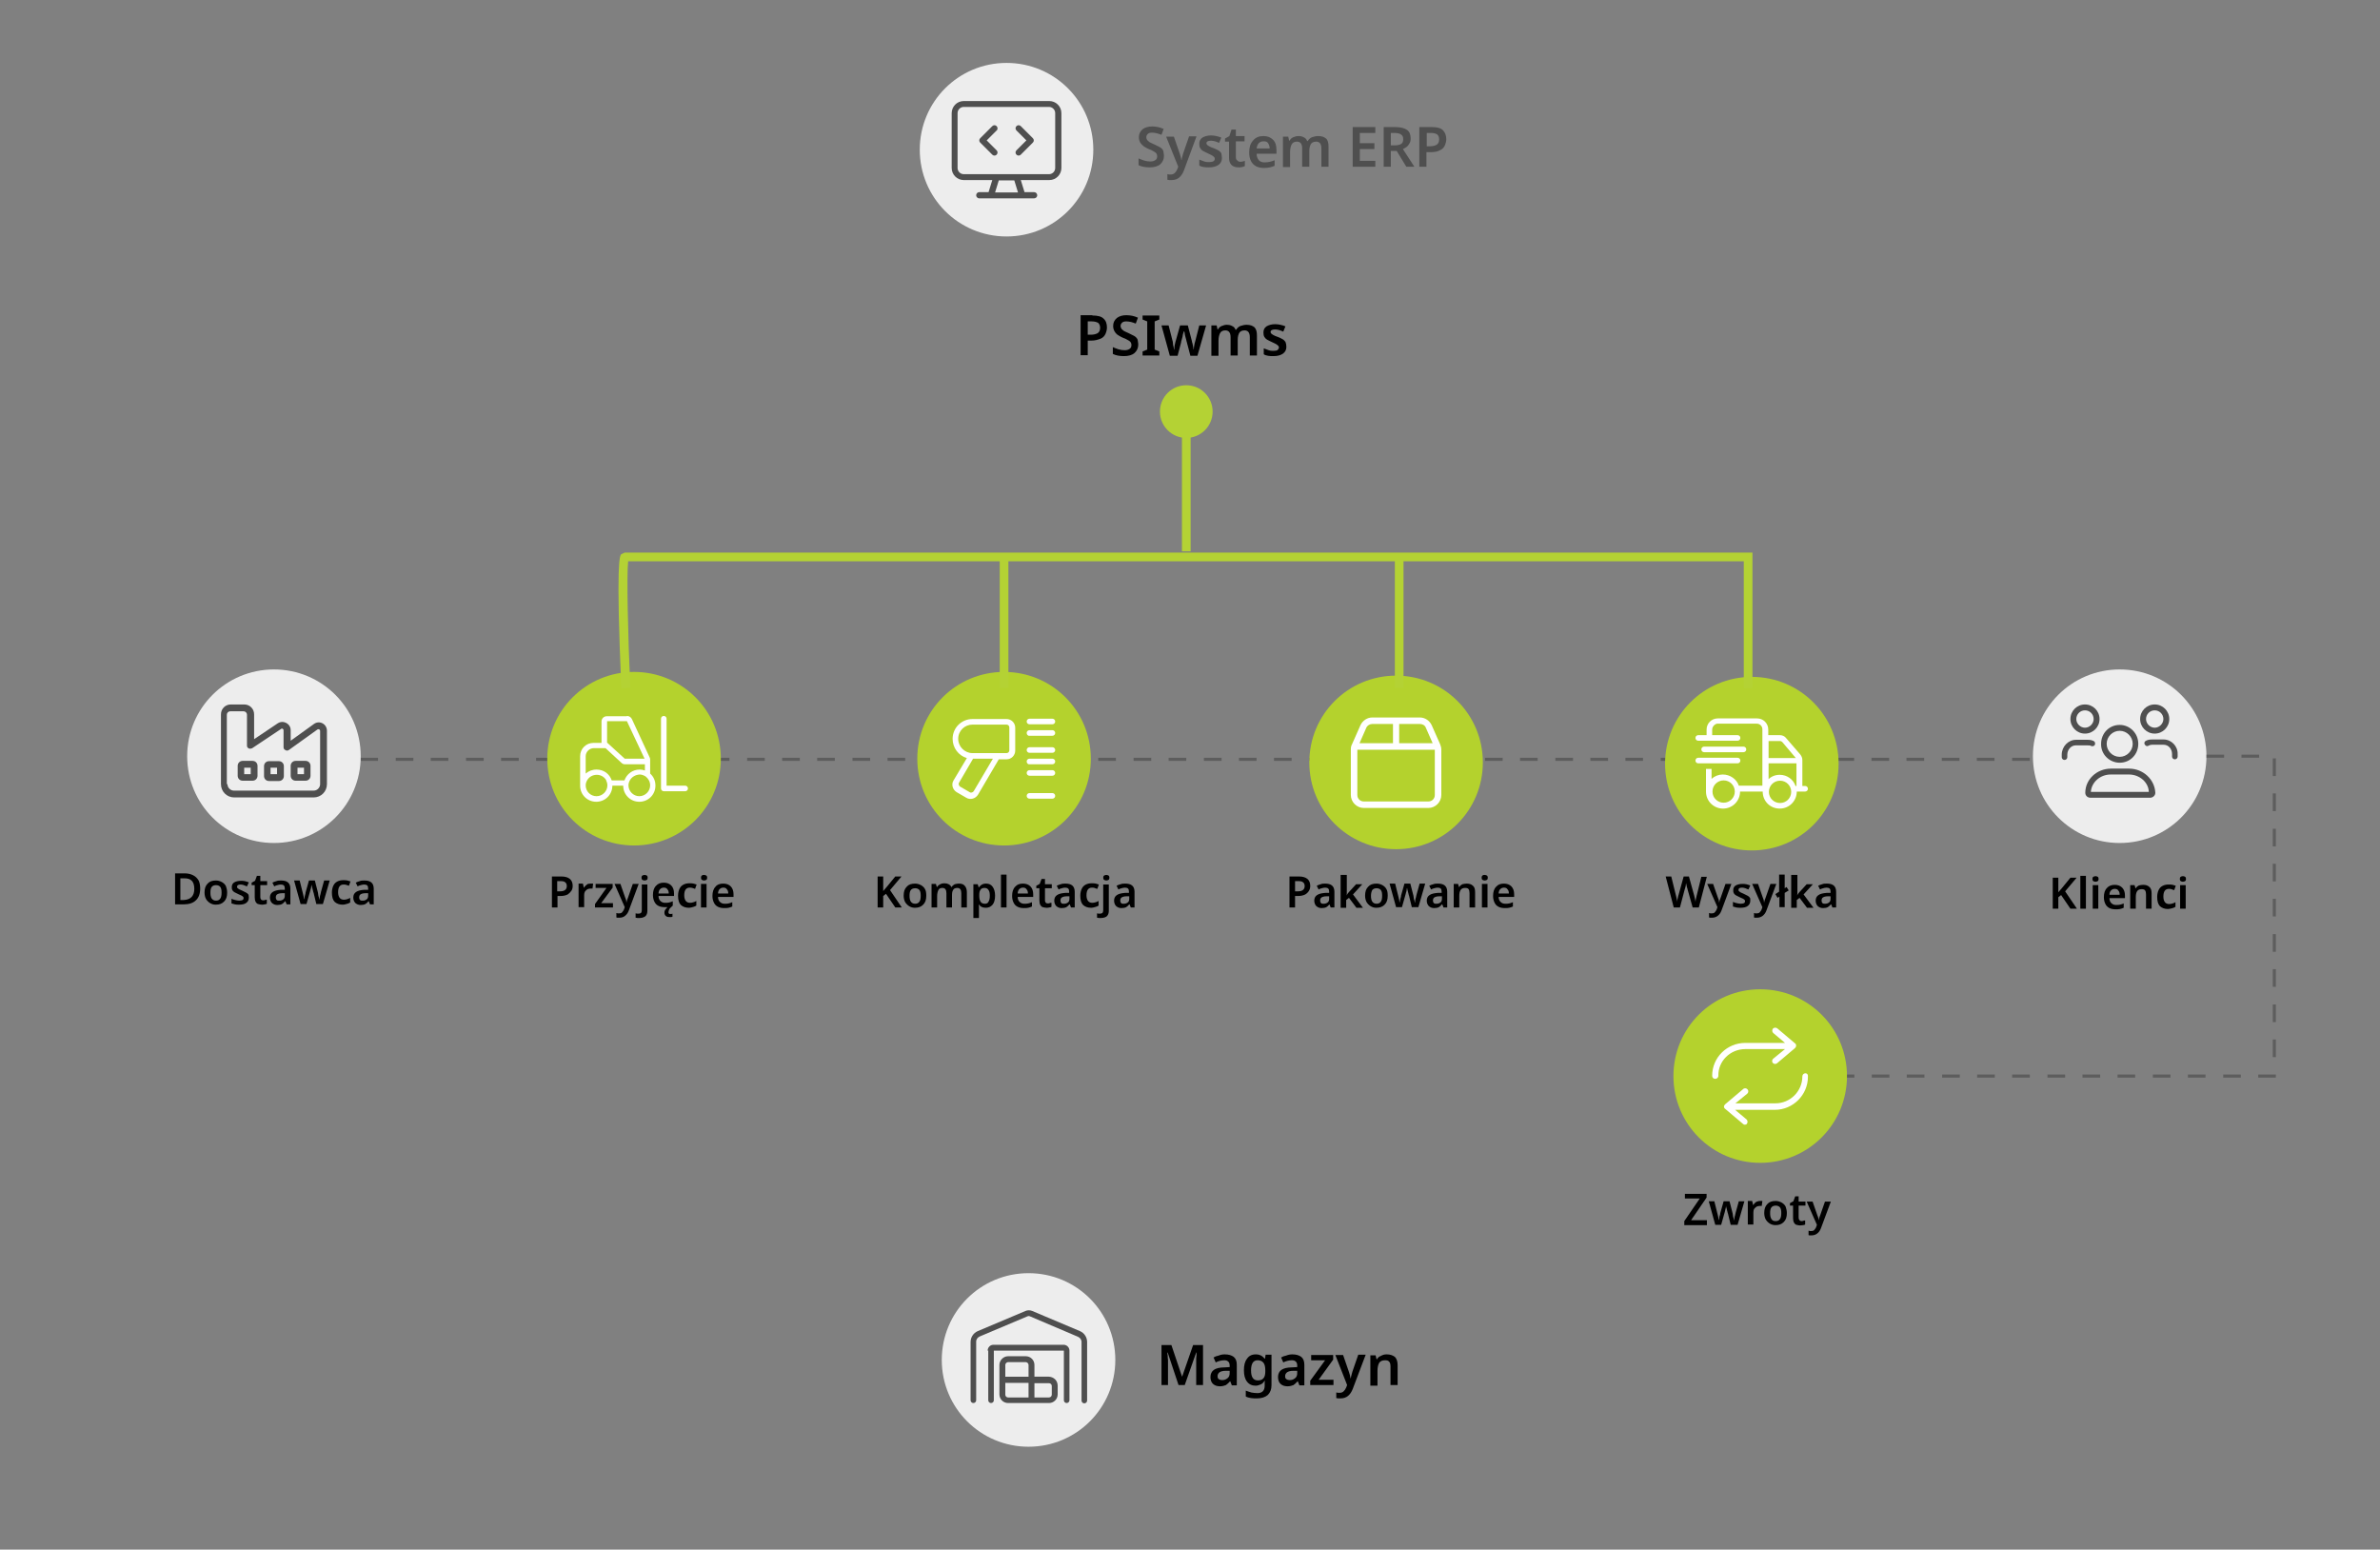 <svg version="1.2" xmlns="http://www.w3.org/2000/svg" viewBox="0 0 768 500" width="768" height="500">
	<rect x="0" y="0" width="768" height="500" fill="#808080" stroke="none"/>
	<title>schemat_funkcjesystemu-svg</title>
	<style>
		.s0 { fill: #4f4f4f } 
		.s1 { fill: #ededed } 
		.s2 { fill: #000000 } 
		.s3 { fill: #b4d22d } 
		.s4 { fill: #ffffff } 
		.s5 { fill: #b4d234 } 
	</style>
	<g id="Layer" style="opacity: .7">
		<path id="Layer" class="s0" d="m655 245.5h-5.7v-1h5.7zm-11.4 0h-5.7v-1h5.7zm-11.3 0h-5.7v-1h5.7zm-11.4 0h-5.7v-1h5.7zm-11.3 0h-5.7v-1h5.7zm-11.3 0h-5.7v-1h5.7zm-11.4 0h-5.7v-1h5.7zm-11.3 0h-5.7v-1h5.7zm-11.4 0h-5.7v-1h5.7zm-11.3 0h-5.7v-1h5.7zm-11.3 0h-5.7v-1h5.7zm-11.4 0h-5.7v-1h5.7zm-11.3 0h-5.7v-1h5.7zm-11.3 0h-5.7v-1h5.7zm-11.4 0h-5.7v-1h5.7zm-11.3 0h-5.7v-1h5.7zm-11.4 0h-5.7v-1h5.7zm-11.3 0h-5.7v-1h5.7zm-11.3 0h-5.7v-1h5.7zm-11.4 0h-5.7v-1h5.7zm-11.3 0h-5.7v-1h5.7zm-11.4 0h-5.7v-1h5.7zm-11.3 0h-5.7v-1h5.7zm-11.3 0h-5.7v-1h5.7zm-11.4 0h-5.7v-1h5.7zm-11.3 0h-5.7v-1h5.7zm-11.4 0h-5.7v-1h5.7zm-11.3 0h-5.7v-1h5.7zm-11.3 0h-5.7v-1h5.7zm-11.4 0h-5.7v-1h5.7zm-11.3 0h-5.7v-1h5.7zm-11.3 0h-5.7v-1h5.7zm-11.4 0h-5.7v-1h5.7zm-11.3 0h-5.7v-1h5.7zm-11.4 0h-5.7v-1h5.7zm-11.3 0h-5.7v-1h5.7zm-11.3 0h-5.7v-1h5.7zm-11.4 0h-5.7v-1h5.7zm-11.3 0h-5.7v-1h5.7zm-11.4 0h-5.7v-1h5.7zm-11.3 0h-5.7v-1h5.7zm-11.3 0h-5.7v-1h5.7zm-11.4 0h-5.7v-1h5.7zm-11.3 0h-5.7v-1h5.7zm-11.3 0h-5.7v-1h5.7zm-11.4 0h-5.7v-1h5.7zm-11.3 0h-5.7v-1h5.7zm-11.4 0h-5.7v-1h5.7z"/>
	</g>
	<g id="Layer">
		<path id="Layer" class="s1" d="m88.4 272c-15.5 0-28-12.5-28-28 0-15.5 12.5-28 28-28 15.5 0 28 12.5 28 28 0 15.5-12.5 28-28 28z"/>
	</g>
	<g id="Layer">
		<path id="Layer" class="s1" d="m684 272c-15.5 0-28-12.5-28-28 0-15.5 12.5-28 28-28 15.5 0 28 12.5 28 28 0 15.5-12.5 28-28 28z"/>
	</g>
	<g id="Layer">
		<path id="Layer" class="s2" d="m670.2 293.2h-2.1l-3-4.4-0.9 0.7v3.7h-1.8v-10h1.8v4.7c0.2-0.2 0.4-0.5 0.6-0.7 0.2-0.2 0.4-0.5 0.6-0.7l2.7-3.3h2l-3.7 4.4z"/>
		<path id="Layer" class="s2" d="m673.1 293.2h-1.8v-10.6h1.8z"/>
		<path id="Layer" class="s2" d="m676.2 282.7c0.3 0 0.5 0.1 0.7 0.2 0.2 0.1 0.3 0.4 0.3 0.7 0 0.3-0.1 0.6-0.3 0.7-0.2 0.1-0.4 0.2-0.7 0.2-0.3 0-0.5-0.1-0.7-0.2-0.2-0.1-0.3-0.4-0.3-0.7 0-0.3 0.1-0.6 0.3-0.7 0.2-0.1 0.5-0.2 0.7-0.2zm0.9 2.9v7.6h-1.8v-7.6z"/>
		<path id="Layer" fill-rule="evenodd" class="s2" d="m682.4 285.5q1.5 0 2.4 0.9c0.6 0.6 0.9 1.5 0.9 2.5v0.9h-5c0 0.7 0.2 1.2 0.6 1.6q0.6 0.6 1.5 0.6c0.5 0 0.9 0 1.3-0.1 0.4-0.1 0.8-0.2 1.2-0.4v1.4c-0.4 0.2-0.8 0.3-1.2 0.4-0.4 0.1-0.9 0.1-1.4 0.1-0.7 0-1.4-0.1-2-0.4-0.6-0.3-1-0.7-1.3-1.3-0.3-0.6-0.5-1.3-0.5-2.2 0-1.3 0.3-2.3 1-3 0.6-0.7 1.5-1 2.5-1zm0 1.3c-0.5 0-0.9 0.2-1.2 0.5-0.3 0.3-0.5 0.8-0.5 1.4h3.3c0-0.5-0.1-1-0.4-1.3q-0.3-0.6-1.2-0.6z"/>
		<path id="Layer" class="s2" d="m691.6 285.5c0.8 0 1.5 0.2 2 0.7 0.5 0.4 0.7 1.1 0.7 2.1v4.9h-1.8v-4.6c0-0.6-0.1-1-0.3-1.3-0.2-0.3-0.6-0.4-1.1-0.4-0.7 0-1.2 0.2-1.5 0.7-0.3 0.5-0.4 1.1-0.4 1.9v3.7h-1.8v-7.6h1.4l0.3 1h0.1c0.2-0.4 0.6-0.7 1-0.9 0.4-0.1 0.9-0.2 1.4-0.2z"/>
		<path id="Layer" class="s2" d="m699.6 293.3c-1.1 0-1.9-0.3-2.6-0.9q-0.9-0.9-0.9-3c0-0.9 0.2-1.7 0.5-2.3 0.3-0.6 0.7-1 1.3-1.3 0.6-0.3 1.2-0.4 1.9-0.4 0.5 0 0.9 0 1.3 0.1 0.4 0.1 0.7 0.2 1 0.3l-0.5 1.4q-0.5-0.1-0.9-0.3c-0.3-0.1-0.6-0.1-0.8-0.1-1.2 0-1.8 0.8-1.8 2.5 0 0.8 0.2 1.4 0.5 1.8 0.3 0.4 0.8 0.6 1.4 0.6 0.4 0 0.8-0.1 1.1-0.2 0.3-0.1 0.6-0.2 0.9-0.4v1.5c-0.3 0.2-0.6 0.3-0.9 0.4-0.3 0.1-1.1 0.3-1.5 0.3z"/>
		<path id="Layer" class="s2" d="m704.4 282.7c0.3 0 0.5 0.1 0.7 0.2 0.2 0.1 0.3 0.4 0.3 0.7 0 0.3-0.1 0.6-0.3 0.7-0.2 0.1-0.4 0.2-0.7 0.2-0.3 0-0.5-0.1-0.7-0.2-0.2-0.1-0.3-0.4-0.3-0.7 0-0.3 0.1-0.6 0.3-0.7 0.2-0.1 0.4-0.2 0.7-0.2zm0.9 2.9v7.6h-1.8v-7.6z"/>
	</g>
	<g id="Layer">
		<path id="Layer" fill-rule="evenodd" class="s0" d="m678 240c0-3.4 2.6-6.1 6-6.1 3.3 0 6 2.7 6 6.1 0 3.4-2.6 6.1-6 6.1-3.3 0-6.1-2.7-6-6.1zm1.8 0c0 2.3 1.9 4.2 4.2 4.2 2.3 0 4.2-1.9 4.2-4.2 0-2.3-1.9-4.2-4.2-4.2-2.3 0-4.2 1.9-4.2 4.2zm15.7 15.8c0 0.9-0.8 1.6-1.7 1.6h-19.2c-1 0-1.7-0.7-1.7-1.6 0-4.3 3.7-7.8 8.3-7.8h5.8c4.6 0 8.3 3.5 8.5 7.8zm-2.1-0.3c-0.1-3.1-3-5.6-6.4-5.6h-5.9c-3.4 0-6.2 2.5-6.4 5.6zm-2.8-23.5c0-2.6 2.1-4.7 4.7-4.7 2.6 0 4.7 2.1 4.7 4.7 0 2.6-2.1 4.7-4.7 4.7-2.6 0-4.7-2.1-4.7-4.7zm1.9 0c0 1.5 1.3 2.8 2.8 2.8 1.5 0 2.8-1.3 2.8-2.8 0-1.5-1.2-2.8-2.8-2.8-1.6 0-2.8 1.3-2.8 2.8zm-24.4 0c0-2.6 2.1-4.7 4.7-4.7 2.6 0 4.7 2.1 4.7 4.7 0 2.6-2.1 4.7-4.7 4.7-2.6 0-4.7-2.1-4.7-4.7zm1.9 0c0 1.5 1.3 2.8 2.8 2.8 1.5 0 2.8-1.3 2.8-2.8 0-1.5-1.2-2.8-2.8-2.8-1.6 0-2.8 1.3-2.8 2.8zm32.7 11.3v0.8c0 0.5-0.4 0.9-0.9 0.9-0.5 0-0.9-0.4-0.9-0.9v-0.8c0-1.7-1.2-3-2.7-3h-3.8c-0.4 0-0.7 0.1-1.1 0.3-0.4 0.3-1 0.1-1.2-0.4-0.3-0.4-0.1-1 0.4-1.2 0.6-0.3 1.2-0.4 1.9-0.4h3.8c2.5 0 4.6 2.2 4.5 4.7zm-29.1-2.8h-3.8c-1.5 0-2.7 1.4-2.7 3v0.8c0 0.5-0.4 0.9-0.9 0.9-0.5 0-0.9-0.4-0.9-0.9v-0.8c0-2.6 2.1-4.8 4.6-4.8h3.8c0.7 0 1.3 0.1 1.9 0.4 0.4 0.2 0.6 0.7 0.4 1.2-0.2 0.4-0.7 0.6-1.2 0.4-0.3-0.2-0.7-0.2-1.2-0.2z"/>
	</g>
	<g id="Layer">
		<path id="Layer" fill-rule="evenodd" class="s2" d="m64.6 286.7c0 1.7-0.5 3-1.4 3.8-0.9 0.9-2.3 1.3-3.9 1.3h-2.8v-10h3.1q1.5 0 2.7 0.6c0.8 0.4 1.3 0.9 1.8 1.7 0.3 0.6 0.5 1.5 0.5 2.6zm-1.9 0.1c0-1.2-0.3-2.1-0.8-2.6-0.6-0.6-1.3-0.8-2.4-0.8h-1.3v7h1.1c2.2-0.1 3.4-1.3 3.4-3.6z"/>
		<path id="Layer" fill-rule="evenodd" class="s2" d="m73.3 288c0 1.3-0.3 2.2-1 2.9-0.7 0.7-1.5 1-2.7 1-0.7 0-1.3-0.2-1.8-0.5-0.5-0.3-1-0.8-1.3-1.3-0.3-0.5-0.5-1.3-0.5-2.1 0-1.3 0.3-2.2 1-2.9 0.6-0.7 1.5-1 2.7-1 0.7 0 1.3 0.2 1.9 0.5 0.5 0.3 1 0.7 1.3 1.3 0.2 0.5 0.4 1.3 0.4 2.1zm-5.4 0c0 0.8 0.1 1.4 0.4 1.9 0.3 0.4 0.7 0.7 1.4 0.7 0.6 0 1.1-0.2 1.4-0.7 0.3-0.4 0.4-1.1 0.4-1.9 0-0.8-0.1-1.4-0.4-1.8-0.3-0.4-0.8-0.6-1.4-0.6-0.6 0-1.1 0.2-1.4 0.6-0.3 0.4-0.4 1-0.4 1.8z"/>
		<path id="Layer" class="s2" d="m80.3 289.6c0 0.8-0.3 1.3-0.8 1.7-0.5 0.4-1.3 0.6-2.3 0.6-0.5 0-1 0-1.4-0.1-0.4-0.1-0.7-0.2-1.1-0.3v-1.5c0.4 0.2 0.8 0.3 1.2 0.4 0.5 0.1 0.9 0.2 1.3 0.2 0.5 0 0.8-0.1 1.1-0.2q0.3-0.2 0.3-0.6c0-0.1 0-0.3-0.1-0.4-0.1-0.1-0.2-0.2-0.5-0.4-0.2-0.1-0.6-0.3-1.1-0.5q-0.7-0.3-1.2-0.6c-0.3-0.2-0.6-0.4-0.7-0.7-0.2-0.3-0.2-0.6-0.2-1 0-0.7 0.3-1.2 0.8-1.5 0.5-0.3 1.3-0.5 2.1-0.5 0.5 0 0.9 0 1.3 0.1 0.4 0.1 0.8 0.2 1.3 0.4l-0.6 1.3c-0.4-0.1-0.7-0.3-1-0.4-0.3-0.1-0.7-0.2-1-0.2-0.8 0-1.2 0.2-1.2 0.7 0 0.2 0 0.3 0.1 0.4 0.1 0.1 0.3 0.2 0.5 0.4 0.2 0.1 0.6 0.3 1.1 0.5q0.6 0.3 1.2 0.6c0.4 0.2 0.6 0.4 0.8 0.7 0 0.1 0.1 0.5 0.1 0.9z"/>
		<path id="Layer" class="s2" d="m84.9 290.5c0.2 0 0.4 0 0.6-0.1 0.2-0.1 0.4-0.1 0.6-0.1v1.3c-0.2 0.1-0.4 0.2-0.7 0.2-0.3 0.1-0.6 0.1-0.9 0.1-0.4 0-0.8-0.1-1.2-0.2-0.4-0.1-0.6-0.4-0.8-0.7q-0.3-0.6-0.3-1.5v-3.9h-1v-0.8l1.1-0.6 0.6-1.6h1.1v1.7h2.2v1.3h-2.2v3.9c0 0.4 0.1 0.6 0.3 0.8 0.1 0.1 0.3 0.2 0.6 0.2z"/>
		<path id="Layer" fill-rule="evenodd" class="s2" d="m90.7 284.1c1 0 1.7 0.2 2.2 0.6 0.5 0.4 0.8 1.1 0.8 2v5.1h-1.2l-0.4-1h-0.1c-0.3 0.4-0.7 0.7-1 0.9q-0.6 0.3-1.5 0.3c-0.7 0-1.2-0.2-1.7-0.6-0.4-0.4-0.7-1-0.7-1.8q0-1.2 0.9-1.8c0.6-0.4 1.4-0.6 2.6-0.7h1.3v-0.4c0-0.5-0.1-0.8-0.3-1-0.2-0.2-0.6-0.3-1-0.3-0.4 0-0.7 0.1-1.1 0.2-0.4 0.1-0.7 0.2-1 0.4l-0.6-1.2c0.4-0.2 0.8-0.4 1.3-0.5 0.5-0.2 1-0.2 1.5-0.2zm1.2 4.1h-0.9c-0.8 0-1.3 0.2-1.6 0.4-0.3 0.2-0.4 0.6-0.4 1 0 0.4 0.1 0.6 0.3 0.8 0.2 0.2 0.5 0.2 0.8 0.2 0.5 0 0.9-0.1 1.3-0.4 0.4-0.3 0.5-0.7 0.5-1.3z"/>
		<path id="Layer" class="s2" d="m102.1 291.8l-0.8-3.3c0-0.2-0.1-0.4-0.2-0.7-0.1-0.3-0.1-0.6-0.2-0.8-0.1-0.3-0.1-0.6-0.2-0.8-0.1-0.2-0.1-0.4-0.1-0.6h-0.1c0 0.1-0.1 0.3-0.1 0.6 0 0.3-0.1 0.5-0.2 0.8-0.1 0.3-0.1 0.6-0.2 0.8-0.1 0.2-0.1 0.5-0.2 0.7l-0.9 3.2h-1.9l-2.1-7.6h1.8l0.9 3.6c0.1 0.3 0.1 0.5 0.2 0.8 0.1 0.3 0.1 0.6 0.2 0.9 0 0.3 0.1 0.5 0.1 0.7h0.1c0-0.2 0.1-0.4 0.1-0.7 0.1-0.3 0.1-0.6 0.2-0.8 0.1-0.2 0.1-0.5 0.1-0.6l1.1-3.9h1.9l1 3.9c0 0.2 0.1 0.4 0.1 0.7 0 0.3 0.1 0.5 0.2 0.8 0.1 0.3 0.1 0.5 0.1 0.7h0.1c0-0.2 0.1-0.4 0.1-0.7 0-0.3 0.1-0.6 0.2-0.9 0.1-0.3 0.1-0.6 0.2-0.9l1-3.6h1.8l-2.2 7.6h-2.1z"/>
		<path id="Layer" class="s2" d="m110.6 291.9c-1.1 0-1.9-0.3-2.6-0.9q-0.9-0.9-0.9-3c0-0.9 0.2-1.7 0.5-2.3 0.3-0.6 0.7-1 1.3-1.3 0.6-0.3 1.2-0.4 1.9-0.4 0.5 0 0.9 0 1.3 0.1 0.4 0.1 0.7 0.2 1 0.3l-0.5 1.4q-0.4-0.1-0.9-0.3c-0.3-0.1-0.6-0.1-0.8-0.1-1.2 0-1.8 0.8-1.8 2.5 0 0.8 0.2 1.4 0.5 1.8 0.3 0.4 0.8 0.6 1.4 0.6 0.4 0 0.8-0.1 1.1-0.2 0.3-0.1 0.6-0.2 0.9-0.4v1.5c-0.3 0.2-0.6 0.3-0.9 0.4-0.3 0.1-1 0.3-1.5 0.3z"/>
		<path id="Layer" fill-rule="evenodd" class="s2" d="m117.6 284.1c1 0 1.7 0.2 2.2 0.6 0.5 0.4 0.8 1.1 0.8 2v5.1h-1.2l-0.4-1h-0.1c-0.3 0.4-0.7 0.7-1 0.9q-0.6 0.3-1.5 0.3c-0.7 0-1.2-0.2-1.7-0.6-0.4-0.4-0.7-1-0.7-1.8q0-1.2 0.9-1.8c0.6-0.4 1.4-0.6 2.6-0.7h1.3v-0.4c0-0.5-0.1-0.8-0.3-1-0.2-0.2-0.6-0.3-1-0.3-0.4 0-0.7 0.1-1.1 0.2-0.4 0.1-0.7 0.2-1 0.4l-0.6-1.2c0.4-0.2 0.8-0.4 1.3-0.5 0.4-0.2 0.9-0.2 1.5-0.2zm1.2 4.1h-0.9c-0.8 0-1.3 0.2-1.6 0.4-0.3 0.2-0.4 0.6-0.4 1 0 0.4 0.1 0.6 0.3 0.8 0.2 0.2 0.5 0.2 0.8 0.2 0.5 0 0.9-0.1 1.3-0.4 0.4-0.3 0.5-0.7 0.5-1.3z"/>
	</g>
	<g id="Layer">
		<path id="Layer" fill-rule="evenodd" class="s0" d="m78.8 227.3c1.8 0 3.2 1.4 3.2 3.2v8l7.6-5.1c1.8-1.2 4.2 0.1 4.2 2.2v3.4l7.5-5.4c1.8-1.3 4.2 0 4.2 2.2v17.2c0 2.4-1.9 4.3-4.3 4.3h-25.6c-2.4 0-4.3-1.9-4.3-4.3v-22.5c0-1.8 1.4-3.2 3.2-3.2zm-5.4 25.7c0 1.2 1 2.1 2.1 2.1h25.7c1.2 0 2.1-1 2.1-2.1v-17.2c0-0.4-0.5-0.7-0.9-0.4l-9.2 6.6c-0.3 0.2-0.8 0.3-1.1 0-0.4-0.1-0.6-0.5-0.6-0.9v-5.5c0-0.4-0.5-0.7-0.8-0.4l-9.3 6.2c-0.4 0.2-0.8 0.2-1.1 0.1q-0.6-0.3-0.6-0.9v-10c0-0.6-0.5-1.1-1.1-1.1h-4.3c-0.6 0-1.1 0.5-1.1 1.1v22.4zm11.8-5.8c0-0.9 0.7-1.6 1.6-1.6h3.2c0.9 0 1.6 0.7 1.6 1.6v3.2c0 0.9-0.7 1.6-1.6 1.6h-3.2c-0.9 0-1.6-0.7-1.6-1.6zm2.1 2.6h2.1v-2.1h-2.1zm11.3-4.3c0.9 0 1.6 0.7 1.6 1.6v3.2c0 0.9-0.7 1.6-1.6 1.6h-3.2c-0.9 0-1.6-0.7-1.6-1.6v-3.2c0-0.9 0.7-1.6 1.6-1.6zm-0.5 2.2h-2.1v2.1h2.1zm-16.6-2.2c0.9 0 1.6 0.7 1.6 1.6v3.2c0 0.9-0.7 1.6-1.6 1.6h-3.2c-0.9 0-1.6-0.7-1.6-1.6v-3.2c0-0.9 0.7-1.6 1.6-1.6zm-0.6 4.3v-2.1h-2.1v2.1z"/>
	</g>
	<g id="Layer">
		<g id="Layer">
			<path id="Layer" class="s1" d="m331.9 466.8c-15.5 0-28-12.5-28-28 0-15.5 12.5-28 28-28 15.5 0 28 12.5 28 28 0 15.5-12.5 28-28 28z"/>
		</g>
		<g id="Layer">
			<path id="Layer" class="s2" d="m380.3 446.9l-3.5-10.5h-0.1c0 0.2 0 0.6 0.1 1 0 0.4 0 0.9 0.1 1.4 0 0.5 0 1 0 1.4v6.7h-2.1v-12.9h3.2l3.4 10.1h0.1l3.5-10.1h3.2v12.9h-2.2v-6.8c0-0.4 0-0.9 0-1.3 0-0.5 0-0.9 0.1-1.4 0-0.4 0-0.8 0-1h-0.1l-3.7 10.5z"/>
			<path id="Layer" fill-rule="evenodd" class="s2" d="m395.2 437c1.3 0 2.2 0.3 2.9 0.8 0.7 0.6 1 1.4 1 2.6v6.6h-1.6l-0.5-1.3h-0.1c-0.4 0.5-0.9 0.9-1.3 1.2-0.5 0.2-1.1 0.4-1.9 0.4-0.9 0-1.6-0.2-2.2-0.7-0.6-0.5-0.9-1.3-0.9-2.3 0-1 0.4-1.8 1.1-2.3 0.7-0.5 1.9-0.8 3.4-0.8l1.7-0.1v-0.5c0-0.6-0.2-1.1-0.5-1.3-0.3-0.3-0.7-0.4-1.3-0.4-0.5 0-1 0.1-1.4 0.2-0.5 0.1-0.9 0.3-1.3 0.5l-0.7-1.6c0.5-0.3 1-0.5 1.6-0.6 0.7-0.3 1.3-0.4 2-0.4zm1.6 5.3h-1.2c-1 0-1.7 0.2-2.1 0.5q-0.6 0.5-0.6 1.2c0 0.5 0.1 0.8 0.4 1 0.3 0.2 0.6 0.3 1.1 0.3 0.7 0 1.2-0.2 1.7-0.6 0.5-0.4 0.7-0.9 0.7-1.7z"/>
			<path id="Layer" fill-rule="evenodd" class="s2" d="m405.2 437c1.3 0 2.2 0.5 2.9 1.4h0.1l0.2-1.3h1.9v9.8c0 1.4-0.4 2.4-1.2 3.2-0.8 0.7-2 1.1-3.5 1.1-0.7 0-1.3 0-1.9-0.1-0.6-0.1-1.1-0.2-1.7-0.5v-1.9c0.6 0.2 1.1 0.4 1.8 0.6 0.6 0.1 1.3 0.2 2 0.2 0.7 0 1.3-0.2 1.7-0.6q0.6-0.6 0.6-1.8c0-0.2 0-0.7 0-0.9 0-0.2 0-0.4 0.1-0.6h-0.2c-0.3 0.5-0.7 0.9-1.2 1.1-0.5 0.2-1 0.4-1.6 0.4-1.2 0-2.1-0.4-2.8-1.3-0.7-0.9-1-2.1-1-3.7 0-1.6 0.3-2.8 1-3.7 0.6-0.9 1.5-1.4 2.8-1.4zm0.6 1.9q-2.1 0-2.1 3.3c0 2.1 0.7 3.2 2.2 3.2 0.8 0 1.4-0.2 1.8-0.7 0.4-0.4 0.6-1.2 0.6-2.2v-0.3c0-1.2-0.2-2-0.6-2.5-0.5-0.6-1.1-0.8-1.9-0.8z"/>
			<path id="Layer" fill-rule="evenodd" class="s2" d="m417 437c1.3 0 2.2 0.3 2.9 0.8 0.7 0.6 1 1.4 1 2.6v6.6h-1.6l-0.5-1.3h-0.1c-0.4 0.5-0.9 0.9-1.3 1.2-0.5 0.2-1.1 0.4-1.9 0.4-0.9 0-1.6-0.2-2.2-0.7-0.6-0.5-0.9-1.3-0.9-2.3 0-1 0.4-1.8 1.1-2.3 0.7-0.5 1.9-0.8 3.4-0.8l1.7-0.1v-0.5c0-0.6-0.2-1.1-0.5-1.3-0.3-0.3-0.7-0.4-1.3-0.4-0.5 0-1 0.1-1.4 0.2-0.5 0.1-0.9 0.3-1.3 0.5l-0.7-1.6c0.5-0.3 1-0.5 1.6-0.6 0.7-0.3 1.4-0.4 2-0.4zm1.6 5.3h-1.2c-1 0-1.7 0.2-2.1 0.5q-0.6 0.5-0.6 1.2c0 0.5 0.1 0.8 0.4 1 0.3 0.2 0.6 0.3 1.1 0.3 0.7 0 1.2-0.2 1.7-0.6 0.5-0.4 0.7-0.9 0.7-1.7z"/>
			<path id="Layer" class="s2" d="m430.3 446.9h-7.5v-1.4l4.8-6.6h-4.5v-1.7h7.1v1.5l-4.7 6.5h4.8z"/>
			<path id="Layer" class="s2" d="m430.9 437.2h2.5l1.9 5.5c0.1 0.3 0.2 0.7 0.3 1 0.1 0.3 0.1 0.7 0.2 1h0.1c0-0.3 0.1-0.6 0.2-1 0.1-0.4 0.2-0.7 0.3-1.1l1.9-5.5h2.4l-4.2 11.1c-0.4 1-0.9 1.7-1.5 2.2-0.6 0.5-1.4 0.8-2.4 0.8-0.3 0-0.6 0-0.8 0-0.2 0-0.4-0.1-0.6-0.1v-1.8c0.1 0 0.3 0 0.5 0.1q0.3 0 0.6 0c0.6 0 1-0.2 1.3-0.5 0.3-0.3 0.6-0.7 0.8-1.2l0.3-0.8z"/>
			<path id="Layer" class="s2" d="m447.5 437c1.1 0 1.9 0.3 2.6 0.8q0.9 0.9 0.9 2.7v6.4h-2.3v-5.9c0-0.7-0.1-1.3-0.4-1.6-0.3-0.4-0.7-0.5-1.4-0.5-0.9 0-1.5 0.3-1.9 0.9-0.3 0.6-0.5 1.4-0.5 2.5v4.8h-2.3v-9.8h1.7l0.3 1.3h0.1c0.3-0.5 0.7-0.9 1.3-1.1 0.7-0.4 1.2-0.5 1.9-0.5z"/>
		</g>
		<g id="Layer">
			<path id="Layer" fill-rule="evenodd" class="s0" d="m332.3 424.7c-0.2-0.1-0.5-0.1-0.7 0l-15.4 6.5c-0.7 0.3-1.2 0.9-1.2 1.7v18.9c0 0.5-0.4 0.9-0.9 0.9-0.5 0-0.9-0.4-0.9-0.9v-18.8c0-1.5 0.9-2.9 2.3-3.5l15.4-6.5c0.7-0.3 1.5-0.3 2.2 0l15.4 6.5c1.4 0.6 2.3 2 2.3 3.5v18.9c0 0.5-0.4 0.9-0.9 0.9-0.5 0-0.9-0.4-0.9-0.9v-18.9c0-0.8-0.5-1.4-1.2-1.7zm-13.6 11.1c0-1 0.8-1.9 1.9-1.9h22.6c1 0 1.9 0.8 1.9 1.9v16c0 0.5-0.4 0.9-0.9 0.9-0.5 0-0.9-0.4-0.9-0.9v-16h-22.6v16c0 0.5-0.4 0.9-0.9 0.9-0.5 0-0.9-0.4-0.9-0.9v-16zm22.6 11.3v2.8c0 1.6-1.3 2.8-2.8 2.8h-13.2c-1.6 0-2.8-1.3-2.8-2.8v-9.5c0-1.5 1.3-2.8 2.8-2.8h5.7c1.6 0 2.8 1.3 2.8 2.8v3.8h4.7c1.6 0.1 2.8 1.3 2.8 2.9zm-7.5 3.8h4.7c0.5 0 0.9-0.4 0.9-0.9v-2.8c0-0.5-0.4-0.9-0.9-0.9h-4.7zm-1.9 0v-4.7h-7.5v3.8c0 0.5 0.4 0.9 0.9 0.9zm-0.9-11.4h-5.7c-0.5 0-0.9 0.5-0.9 0.9v3.8h7.5v-3.8c0-0.4-0.4-0.9-0.9-0.9z"/>
		</g>
	</g>
	<g id="Layer">
		<g id="Layer">
			<path id="Layer" class="s1" d="m324.8 76.3c-15.5 0-28-12.5-28-28 0-15.5 12.5-28 28-28 15.5 0 28 12.5 28 28 0 15.5-12.5 28-28 28z"/>
		</g>
		<g id="Layer">
			<path id="Layer" class="s0" d="m375.6 50.3q0 1.6-1.2 2.7c-0.8 0.7-2 1-3.4 1-1.4 0-2.6-0.2-3.6-0.7v-2.2c0.5 0.2 1.1 0.5 1.8 0.7 0.7 0.2 1.3 0.3 2 0.3 0.8 0 1.3-0.2 1.7-0.5 0.4-0.3 0.5-0.7 0.5-1.2 0-0.5-0.2-1-0.7-1.3-0.5-0.3-1.1-0.7-2-1-0.5-0.2-1-0.5-1.5-0.8q-0.7-0.5-1.2-1.2c-0.3-0.5-0.5-1.1-0.5-1.8 0-1.1 0.4-1.9 1.2-2.6 0.8-0.6 1.8-0.9 3.1-0.9 0.7 0 1.3 0.1 1.9 0.2q0.9 0.2 1.8 0.6l-0.7 1.9c-0.5-0.2-1.1-0.4-1.5-0.5-0.5-0.1-1-0.2-1.5-0.2-0.6 0-1.1 0.1-1.4 0.4-0.3 0.3-0.5 0.6-0.5 1.1q0 0.5 0.3 0.9c0.2 0.2 0.5 0.5 0.8 0.7 0.3 0.2 0.9 0.4 1.5 0.7q1.1 0.5 1.8 0.9c0.5 0.3 0.9 0.7 1.1 1.2 0 0.4 0.2 1 0.2 1.6z"/>
			<path id="Layer" class="s0" d="m376.3 44.1h2.5l1.9 5.5c0.1 0.3 0.2 0.7 0.3 1 0.1 0.3 0.1 0.7 0.2 1h0.1c0-0.3 0.1-0.6 0.2-1 0.1-0.4 0.2-0.7 0.3-1.1l1.9-5.5h2.4l-4.1 11.1c-0.4 1-0.9 1.7-1.5 2.2-0.6 0.5-1.4 0.8-2.4 0.8-0.3 0-0.6 0-0.8 0-0.2 0-0.4-0.1-0.6-0.1v-1.8c0.1 0 0.3 0 0.5 0.1q0.3 0 0.6 0c0.6 0 1-0.2 1.3-0.5 0.3-0.3 0.6-0.7 0.8-1.2l0.3-0.8z"/>
			<path id="Layer" class="s0" d="m394.3 51c0 1-0.4 1.7-1.1 2.2-0.7 0.5-1.7 0.8-3 0.8-0.7 0-1.3 0-1.8-0.1-0.5-0.1-1-0.2-1.4-0.5v-1.9c0.5 0.2 1 0.4 1.6 0.6 0.6 0.2 1.1 0.2 1.6 0.2 0.6 0 1.1-0.1 1.4-0.3 0.3-0.2 0.4-0.5 0.4-0.8 0-0.2-0.1-0.4-0.2-0.5-0.1-0.1-0.3-0.3-0.6-0.5-0.3-0.2-0.8-0.4-1.4-0.7-0.6-0.3-1.1-0.5-1.6-0.8-0.5-0.3-0.7-0.6-0.9-0.9-0.2-0.3-0.3-0.8-0.3-1.4 0-0.9 0.3-1.5 1-2 0.7-0.4 1.6-0.7 2.8-0.7 0.6 0 1.2 0.1 1.7 0.2 0.5 0.1 1.1 0.3 1.6 0.5l-0.7 1.7c-0.5-0.2-0.9-0.4-1.3-0.5-0.4-0.1-0.9-0.2-1.3-0.2-1 0-1.5 0.3-1.5 0.8 0 0.2 0.1 0.4 0.2 0.5 0.1 0.1 0.3 0.3 0.7 0.5 0.3 0.2 0.8 0.4 1.4 0.6 0.6 0.2 1.1 0.5 1.5 0.7 0.4 0.2 0.7 0.5 1 0.9 0.1 0.6 0.2 1 0.2 1.6z"/>
			<path id="Layer" class="s0" d="m400.2 52.2c0.3 0 0.5 0 0.8-0.1 0.3-0.1 0.5-0.1 0.7-0.2v1.7c-0.2 0.1-0.6 0.2-0.9 0.3-0.4 0.1-0.8 0.1-1.2 0.1q-0.9 0-1.5-0.3c-0.5-0.2-0.8-0.5-1.1-1-0.3-0.5-0.4-1.1-0.4-1.9v-5.1h-1.3v-1l1.4-0.8 0.7-2.1h1.4v2.1h2.8v1.7h-2.8v5.1c0 0.5 0.1 0.8 0.4 1 0.3 0.4 0.7 0.5 1 0.5z"/>
			<path id="Layer" fill-rule="evenodd" class="s0" d="m407.7 43.9c1.3 0 2.3 0.4 3.1 1.2 0.8 0.8 1.1 1.9 1.1 3.3v1.2h-6.4c0 0.9 0.3 1.6 0.7 2.1 0.5 0.5 1.1 0.7 1.9 0.7 0.6 0 1.2-0.1 1.7-0.2 0.5-0.1 1-0.3 1.5-0.5v1.8c-0.5 0.2-1 0.4-1.5 0.5-0.5 0.1-1.1 0.2-1.9 0.2-1 0-1.8-0.2-2.5-0.5-0.7-0.4-1.3-0.9-1.7-1.7-0.4-0.7-0.6-1.7-0.6-2.8 0-1.7 0.4-2.9 1.2-3.8 0.9-1.1 2-1.5 3.4-1.5zm0 1.7q-0.9 0-1.5 0.6c-0.4 0.4-0.6 1-0.7 1.7h4.2c0-0.7-0.2-1.2-0.5-1.7-0.3-0.5-0.8-0.6-1.5-0.6z"/>
			<path id="Layer" class="s0" d="m425.4 43.9c1.1 0 1.9 0.3 2.5 0.8 0.6 0.5 0.8 1.5 0.8 2.7v6.4h-2.3v-5.9c0-1.5-0.6-2.2-1.7-2.2-0.8 0-1.4 0.3-1.7 0.8-0.3 0.5-0.5 1.3-0.5 2.2v5.1h-2.3v-5.9c0-1.5-0.6-2.2-1.7-2.2-0.8 0-1.4 0.3-1.7 0.9-0.3 0.6-0.5 1.4-0.5 2.5v4.8h-2.3v-9.8h1.7l0.3 1.3h0.1c0.3-0.5 0.7-0.9 1.2-1.1 0.5-0.2 1.1-0.4 1.6-0.4 0.7 0 1.3 0.1 1.8 0.4 0.5 0.2 0.9 0.6 1.1 1.2h0.2c0.3-0.5 0.7-0.9 1.3-1.2 0.9-0.3 1.5-0.4 2.1-0.4z"/>
			<path id="Layer" class="s0" d="m443.8 53.8h-7.3v-12.8h7.3v1.9h-5v3.3h4.7v1.9h-4.7v3.8h5z"/>
			<path id="Layer" fill-rule="evenodd" class="s0" d="m450.2 41c1.7 0 2.9 0.3 3.8 0.9 0.9 0.6 1.2 1.6 1.2 2.8 0 0.6-0.1 1.2-0.4 1.6-0.2 0.4-0.5 0.8-0.9 1.1-0.4 0.3-0.8 0.5-1.2 0.7l3.7 5.7h-2.6l-3.1-5.1h-1.9v5.1h-2.3v-12.8zm-0.2 1.9h-1.2v4h1.3c1 0 1.6-0.2 2.1-0.5q0.6-0.4 0.6-1.5c0-0.7-0.2-1.2-0.7-1.5-0.4-0.3-1.1-0.5-2.1-0.5z"/>
			<path id="Layer" fill-rule="evenodd" class="s0" d="m462 41c1.7 0 2.9 0.3 3.6 1 0.7 0.7 1.1 1.7 1.1 2.9 0 0.7-0.2 1.4-0.5 2.1-0.3 0.6-0.8 1.2-1.6 1.5q-1 0.6-3 0.6h-1.3v4.7h-2.3v-12.8zm-0.2 1.9h-1.4v4.3h1c0.9 0 1.7-0.2 2.2-0.5 0.5-0.3 0.8-0.9 0.8-1.7 0-0.7-0.2-1.2-0.6-1.6-0.4-0.3-1.1-0.5-2-0.5z"/>
		</g>
		<g id="Layer">
			<path id="Layer" fill-rule="evenodd" class="s0" d="m342.5 36.5v17.7c0 2.1-1.7 3.9-3.9 3.9h-9.2l1.2 3.9h3.1c0.6 0 1 0.5 1 1 0 0.6-0.5 1-1 1h-17.7c-0.6 0-1-0.5-1-1 0-0.6 0.5-1 1-1h3l1.2-3.9h-9.2c-2.1 0-3.9-1.7-3.9-3.9v-17.7c0-2.1 1.7-3.9 3.9-3.9h27.6c2.1 0 3.9 1.7 3.9 3.9zm-14 25.6l-1.2-3.9h-5l-1.2 3.9zm12-25.6c0-1.1-0.9-2-2-2h-27.5c-1.1 0-2 0.9-2 2v17.7c0 1.1 0.9 2 2 2h27.5c1.1 0 2-0.9 2-2zm-18.9 5.6l-3.2 3.2 3.2 3.2c0.4 0.4 0.4 1 0 1.4-0.2 0.2-0.4 0.3-0.7 0.3-0.3 0-0.5-0.1-0.7-0.3l-3.9-3.9c-0.4-0.4-0.4-1 0-1.4l3.9-3.9c0.4-0.4 1-0.4 1.4 0 0.4 0.4 0.4 1.1 0 1.4zm11.7 2.5c0.4 0.4 0.4 1 0 1.4l-3.9 3.9c-0.2 0.2-0.4 0.3-0.7 0.3-0.3 0-0.5-0.1-0.7-0.3-0.4-0.4-0.4-1 0-1.4l3.2-3.2-3.2-3.2c-0.4-0.4-0.4-1 0-1.4 0.4-0.4 1-0.4 1.4 0z"/>
		</g>
	</g>
	<g id="Layer">
		<path id="Layer" class="s3" d="m204.6 272.8c-15.5 0-28-12.5-28-28 0-15.5 12.5-28 28-28 15.5 0 28 12.5 28 28 0 15.5-12.5 28-28 28z"/>
	</g>
	<g id="Layer">
		<path id="Layer" class="s3" d="m324 272.8c-15.5 0-28-12.5-28-28 0-15.5 12.5-28 28-28 15.5 0 28 12.5 28 28 0 15.5-12.5 28-28 28z"/>
	</g>
	<g id="Layer">
		<path id="Layer" class="s3" d="m450.5 274c-15.5 0-28-12.5-28-28 0-15.5 12.5-28 28-28 15.5 0 28 12.5 28 28 0 15.5-12.5 28-28 28z"/>
	</g>
	<g id="Layer">
		<path id="Layer" class="s3" d="m565.3 274.4c-15.5 0-28-12.5-28-28 0-15.5 12.5-28 28-28 15.5 0 28 12.5 28 28 0 15.5-12.5 28-28 28z"/>
	</g>
	<g id="Layer">
		<path id="Layer" fill-rule="evenodd" class="s2" d="m352.5 101.8c1.7 0 2.9 0.3 3.6 1 0.8 0.7 1.1 1.7 1.1 2.9 0 0.7-0.2 1.4-0.5 2.1-0.3 0.6-0.8 1.2-1.6 1.5-0.8 0.3-1.7 0.6-3 0.6h-1.1v4.7h-2.3v-12.9h3.8zm-0.2 1.9h-1.3v4.3h1c0.9 0 1.7-0.2 2.2-0.5 0.5-0.3 0.8-0.9 0.8-1.7 0-0.7-0.2-1.2-0.6-1.6-0.5-0.3-1.2-0.5-2.1-0.5z"/>
		<path id="Layer" class="s2" d="m367.3 111.2q0 1.6-1.2 2.7c-0.8 0.7-2 1-3.4 1-1.4 0-2.6-0.2-3.6-0.7v-2.2c0.5 0.2 1.1 0.5 1.8 0.7 0.7 0.2 1.3 0.3 2 0.3 0.8 0 1.3-0.2 1.7-0.5 0.4-0.3 0.5-0.7 0.5-1.2 0-0.5-0.2-1-0.7-1.3-0.5-0.3-1.1-0.7-2-1-0.5-0.2-1-0.5-1.5-0.8q-0.7-0.4-1.2-1.2c-0.3-0.5-0.5-1.1-0.5-1.8 0-1.1 0.4-1.9 1.2-2.6 0.8-0.6 1.8-0.9 3.1-0.9 0.7 0 1.3 0.1 1.9 0.2q0.9 0.2 1.8 0.6l-0.7 1.9c-0.5-0.2-1.1-0.4-1.5-0.5-0.5-0.1-1-0.2-1.5-0.2-0.6 0-1.1 0.1-1.4 0.4-0.3 0.3-0.5 0.6-0.5 1.1q0 0.4 0.3 0.9c0.2 0.2 0.5 0.5 0.8 0.7 0.3 0.2 0.9 0.4 1.5 0.7q1.1 0.5 1.8 0.9c0.5 0.3 0.9 0.7 1.1 1.2 0 0.3 0.2 0.9 0.2 1.6z"/>
		<path id="Layer" class="s2" d="m374.1 114.7h-5.4v-1.3l1.5-0.6v-9.1l-1.5-0.6v-1.3h5.4v1.3l-1.5 0.6v9.1l1.5 0.6z"/>
		<path id="Layer" class="s2" d="m384.1 114.7l-1.1-4.2c-0.1-0.2-0.1-0.5-0.2-0.8-0.1-0.3-0.2-0.7-0.3-1.1-0.1-0.4-0.2-0.7-0.2-1 0-0.3-0.1-0.6-0.2-0.7h-0.1c0 0.2-0.1 0.4-0.2 0.7-0.1 0.3-0.2 0.7-0.2 1-0.1 0.4-0.2 0.7-0.3 1.1-0.1 0.3-0.2 0.6-0.2 0.9l-1.1 4.2h-2.5l-2.7-9.8h2.3l1.2 4.7c0.1 0.3 0.2 0.7 0.2 1.1 0 0.4 0.1 0.8 0.2 1.1 0.1 0.4 0.1 0.7 0.1 0.9h0.1c0-0.2 0.1-0.5 0.1-0.9 0-0.4 0.1-0.7 0.2-1.1 0.1-0.4 0.1-0.6 0.2-0.8l1.4-5h2.5l1.3 5c0 0.2 0.1 0.5 0.2 0.8 0.1 0.3 0.1 0.7 0.2 1 0.1 0.3 0.1 0.6 0.1 0.9h0.1c0-0.2 0.1-0.5 0.1-0.8 0.1-0.4 0.1-0.7 0.2-1.1 0.1-0.4 0.2-0.8 0.3-1.1l1.2-4.7h2.2l-2.8 9.8h-2.3z"/>
		<path id="Layer" class="s2" d="m402.3 104.8c1.1 0 1.9 0.3 2.5 0.8 0.6 0.6 0.8 1.5 0.8 2.7v6.4h-2.3v-5.9c0-1.5-0.6-2.2-1.7-2.2-0.8 0-1.4 0.3-1.7 0.8-0.3 0.5-0.5 1.3-0.5 2.2v5.1h-2.3v-5.9c0-1.5-0.6-2.2-1.7-2.2-0.8 0-1.4 0.3-1.7 0.9-0.3 0.6-0.5 1.4-0.5 2.5v4.8h-2.3v-9.8h1.7l0.3 1.3h0.1c0.3-0.5 0.7-0.9 1.2-1.1 0.5-0.2 1.1-0.4 1.6-0.4 0.7 0 1.3 0.1 1.8 0.4 0.5 0.2 0.9 0.6 1.1 1.2h0.2c0.3-0.5 0.7-0.9 1.3-1.2 0.9-0.3 1.5-0.4 2.1-0.4z"/>
		<path id="Layer" class="s2" d="m415.1 111.9c0 1-0.4 1.7-1.1 2.2-0.7 0.5-1.7 0.8-3 0.8-0.7 0-1.3 0-1.8-0.1-0.5-0.1-1-0.2-1.4-0.5v-1.9c0.5 0.2 1 0.4 1.6 0.6 0.6 0.2 1.1 0.2 1.6 0.2 0.6 0 1.1-0.1 1.3-0.3 0.2-0.2 0.4-0.5 0.4-0.8 0-0.2-0.1-0.4-0.2-0.5-0.1-0.1-0.3-0.3-0.6-0.5-0.3-0.2-0.8-0.4-1.4-0.7-0.6-0.3-1.1-0.5-1.6-0.8-0.5-0.3-0.7-0.6-0.9-0.9-0.2-0.3-0.3-0.8-0.3-1.4 0-0.9 0.3-1.5 1-2 0.7-0.4 1.6-0.7 2.8-0.7 0.6 0 1.2 0.1 1.7 0.2 0.5 0.1 1.1 0.3 1.6 0.5l-0.7 1.7c-0.5-0.2-0.9-0.4-1.3-0.5-0.4-0.1-0.9-0.2-1.3-0.2-1 0-1.5 0.3-1.5 0.8 0 0.2 0.1 0.4 0.2 0.5 0.1 0.1 0.3 0.3 0.7 0.5 0.3 0.2 0.8 0.4 1.4 0.6 0.6 0.2 1.1 0.5 1.5 0.7 0.4 0.2 0.7 0.5 1 0.9 0.2 0.5 0.3 1 0.3 1.6z"/>
	</g>
	<g id="Layer">
		<path id="Layer" fill-rule="evenodd" class="s2" d="m181.1 282.8c1.3 0 2.2 0.3 2.8 0.8 0.6 0.5 0.9 1.3 0.9 2.2 0 0.6-0.1 1.1-0.4 1.6q-0.5 0.7-1.2 1.2c-0.6 0.3-1.4 0.5-2.3 0.5h-1v3.7h-1.8v-10zm-0.2 1.5h-1.1v3.3h0.8c0.7 0 1.3-0.1 1.7-0.4 0.4-0.3 0.6-0.7 0.6-1.3 0-0.6-0.2-1-0.5-1.2-0.3-0.3-0.8-0.4-1.5-0.4z"/>
		<path id="Layer" class="s2" d="m190.6 285.1c0.1 0 0.3 0 0.4 0 0.1 0 0.3 0 0.4 0l-0.2 1.6q-0.1 0-0.3 0-0.1 0-0.3 0c-0.4 0-0.7 0.1-1 0.2-0.3 0.2-0.6 0.4-0.8 0.7q-0.3 0.5-0.3 1.2v3.9h-1.8v-7.6h1.4l0.3 1.3h0.1c0.2-0.4 0.5-0.7 0.9-1q0.3-0.3 1.2-0.3z"/>
		<path id="Layer" class="s2" d="m197.9 292.8h-5.9v-1.1l3.7-5.2h-3.5v-1.3h5.5v1.2l-3.7 5h3.8v1.4z"/>
		<path id="Layer" class="s2" d="m198.3 285.2h1.9l1.5 4.3c0.1 0.3 0.2 0.5 0.3 0.8 0.1 0.3 0.1 0.5 0.1 0.8h0.1c0-0.2 0.1-0.5 0.2-0.8 0.1-0.3 0.2-0.5 0.3-0.8l1.5-4.3h1.9l-3.2 8.6c-0.3 0.8-0.7 1.3-1.2 1.7q-0.7 0.6-1.8 0.6-0.3 0-0.6 0c-0.2 0-0.3 0-0.4-0.1v-1.4c0.1 0 0.2 0 0.4 0.1 0.1 0 0.3 0 0.5 0 0.4 0 0.8-0.1 1-0.4 0.2-0.3 0.5-0.6 0.6-1l0.2-0.6z"/>
		<path id="Layer" class="s2" d="m206.4 296.2c-0.2 0-0.5 0-0.7 0-0.2 0-0.4-0.1-0.6-0.1v-1.4c0.2 0 0.3 0.1 0.5 0.1 0.1 0 0.3 0 0.5 0 0.3 0 0.5-0.1 0.7-0.2q0.3-0.3 0.3-0.9v-8.3h1.8v8.5c0 0.7-0.2 1.3-0.6 1.7-0.4 0.3-1 0.6-1.9 0.6zm0.6-13c0-0.3 0.1-0.6 0.3-0.7 0.2-0.1 0.4-0.2 0.7-0.2 0.3 0 0.5 0.1 0.7 0.2 0.2 0.1 0.3 0.4 0.3 0.7 0 0.3-0.1 0.6-0.3 0.7-0.2 0.1-0.4 0.2-0.7 0.2-0.3 0-0.5-0.1-0.7-0.2-0.2-0.1-0.3-0.4-0.3-0.7z"/>
		<path id="Layer" fill-rule="evenodd" class="s2" d="m215.7 294.4c0 0.2 0.1 0.3 0.2 0.4 0.1 0.1 0.2 0.1 0.4 0.1 0.2 0 0.3 0 0.4 0 0.1 0 0.2-0.1 0.3-0.1v1c-0.1 0-0.3 0.1-0.4 0.1-0.2 0-0.3 0-0.6 0-0.5 0-0.9-0.1-1.2-0.4-0.3-0.3-0.4-0.6-0.4-1.1q0-0.5 0.3-0.9c0.2-0.3 0.4-0.5 0.7-0.8q-0.4 0-0.9 0c-0.7 0-1.4-0.1-2-0.4-0.6-0.3-1-0.7-1.3-1.3-0.3-0.6-0.5-1.3-0.5-2.2 0-1.3 0.3-2.3 1-3 0.6-0.7 1.5-1 2.5-1q1.5 0 2.4 0.9c0.6 0.6 0.9 1.5 0.9 2.5v0.9h-5c0 0.7 0.2 1.2 0.6 1.6q0.6 0.6 1.5 0.6c0.5 0 0.9 0 1.3-0.1 0.4-0.1 0.8-0.2 1.2-0.4v1.4c-0.6 0.5-0.9 0.9-1.1 1.1-0.2 0.5-0.3 0.8-0.3 1.1zm-1.5-8c-0.5 0-0.9 0.2-1.2 0.5-0.3 0.3-0.5 0.8-0.5 1.4h3.3c0-0.5-0.1-1-0.4-1.3-0.3-0.5-0.7-0.6-1.2-0.6z"/>
		<path id="Layer" class="s2" d="m222.3 292.9c-1.1 0-1.9-0.3-2.6-0.9q-0.9-0.9-0.9-3c0-0.9 0.2-1.7 0.5-2.3 0.3-0.6 0.7-1 1.3-1.3 0.6-0.3 1.2-0.4 1.9-0.4 0.5 0 0.9 0 1.3 0.1 0.4 0.1 0.7 0.2 1 0.3l-0.5 1.4q-0.4-0.1-0.9-0.3c-0.3-0.1-0.6-0.1-0.8-0.1-1.2 0-1.8 0.8-1.8 2.5 0 0.8 0.2 1.4 0.5 1.8 0.3 0.4 0.8 0.6 1.4 0.6 0.4 0 0.8-0.1 1.1-0.2 0.3-0.1 0.6-0.2 0.9-0.4v1.5c-0.3 0.2-0.6 0.3-0.9 0.4-0.3 0.1-1 0.3-1.5 0.3z"/>
		<path id="Layer" class="s2" d="m227.2 282.3c0.3 0 0.5 0.1 0.7 0.2 0.2 0.1 0.3 0.4 0.3 0.7 0 0.3-0.1 0.6-0.3 0.7-0.2 0.1-0.4 0.2-0.7 0.2-0.3 0-0.5-0.1-0.7-0.2-0.2-0.1-0.3-0.4-0.3-0.7 0-0.3 0.1-0.6 0.3-0.7 0.2-0.2 0.4-0.2 0.7-0.2zm0.8 2.9v7.6h-1.8v-7.6z"/>
		<path id="Layer" fill-rule="evenodd" class="s2" d="m233.4 285.1q1.5 0 2.4 0.9c0.6 0.6 0.9 1.5 0.9 2.5v0.9h-5c0 0.7 0.2 1.2 0.6 1.6q0.6 0.6 1.5 0.6c0.5 0 0.9 0 1.3-0.1 0.4-0.1 0.8-0.2 1.2-0.4v1.4c-0.4 0.2-0.8 0.3-1.2 0.4-0.4 0.1-0.9 0.1-1.4 0.1-0.7 0-1.4-0.1-2-0.4-0.6-0.3-1-0.7-1.3-1.3-0.3-0.6-0.5-1.3-0.5-2.2 0-1.3 0.3-2.3 1-3 0.5-0.7 1.4-1 2.5-1zm0 1.3c-0.5 0-0.9 0.2-1.2 0.5-0.3 0.3-0.5 0.8-0.5 1.4h3.3c0-0.5-0.1-1-0.4-1.3-0.3-0.5-0.7-0.6-1.2-0.6z"/>
	</g>
	<g id="Layer">
		<path id="Layer" class="s2" d="m291 292.8h-2.1l-3-4.4-0.9 0.7v3.7h-1.8v-10h1.8v4.7c0.2-0.2 0.4-0.5 0.6-0.7 0.2-0.2 0.4-0.5 0.6-0.7l2.7-3.3h2l-3.7 4.4z"/>
		<path id="Layer" fill-rule="evenodd" class="s2" d="m298.9 289c0 1.3-0.3 2.2-1 2.9-0.7 0.7-1.5 1-2.7 1-0.7 0-1.3-0.2-1.8-0.5-0.5-0.3-1-0.8-1.3-1.3-0.3-0.5-0.5-1.3-0.5-2.1 0-1.3 0.3-2.2 1-2.9 0.6-0.7 1.5-1 2.7-1 0.7 0 1.3 0.2 1.9 0.5 0.5 0.3 1 0.7 1.3 1.3 0.3 0.5 0.4 1.2 0.4 2.1zm-5.4 0c0 0.8 0.1 1.4 0.4 1.9 0.3 0.4 0.7 0.7 1.4 0.7 0.6 0 1.1-0.2 1.4-0.7 0.3-0.4 0.4-1.1 0.4-1.9 0-0.8-0.1-1.4-0.4-1.8-0.3-0.4-0.8-0.6-1.4-0.6-0.6 0-1.1 0.2-1.4 0.6-0.3 0.4-0.4 1-0.4 1.8z"/>
		<path id="Layer" class="s2" d="m309.4 285.1c0.9 0 1.5 0.2 1.9 0.7 0.4 0.4 0.7 1.1 0.7 2.1v4.9h-1.8v-4.6c0-1.1-0.4-1.7-1.3-1.7-0.6 0-1.1 0.2-1.3 0.6-0.3 0.4-0.4 1-0.4 1.8v3.9h-1.8v-4.6c0-1.1-0.4-1.7-1.3-1.7-0.6 0-1.1 0.2-1.3 0.7-0.2 0.4-0.4 1.1-0.4 1.9v3.7h-1.8v-7.6h1.4l0.3 1h0.1c0.2-0.4 0.6-0.7 1-0.9 0.4-0.2 0.8-0.3 1.3-0.3 0.6 0 1 0.1 1.4 0.3q0.6 0.3 0.9 0.9h0.1c0.2-0.4 0.6-0.7 1-0.9 0.4-0.1 0.9-0.2 1.3-0.2z"/>
		<path id="Layer" fill-rule="evenodd" class="s2" d="m318.2 285.1c0.9 0 1.6 0.3 2.1 1 0.5 0.7 0.8 1.6 0.8 2.9 0 1.3-0.3 2.3-0.8 2.9-0.6 0.7-1.3 1-2.2 1-0.6 0-1-0.1-1.4-0.3-0.3-0.2-0.6-0.4-0.8-0.7h-0.1c0 0.2 0.1 0.4 0.1 0.6q0 0.3 0 0.6v3.1h-1.8v-10.9h1.4l0.3 1h0.1c0.2-0.3 0.5-0.6 0.8-0.8 0.5-0.3 0.9-0.4 1.5-0.4zm-0.5 1.4c-0.6 0-1.1 0.2-1.3 0.6-0.3 0.4-0.4 0.9-0.4 1.7v0.2c0 0.8 0.1 1.4 0.4 1.9 0.2 0.4 0.7 0.7 1.4 0.7 0.6 0 1-0.2 1.2-0.7 0.3-0.5 0.4-1.1 0.4-1.9 0-0.8-0.1-1.4-0.4-1.8-0.3-0.5-0.7-0.7-1.3-0.7z"/>
		<path id="Layer" class="s2" d="m324.8 292.8h-1.8v-10.6h1.8z"/>
		<path id="Layer" fill-rule="evenodd" class="s2" d="m330.1 285.1q1.5 0 2.4 0.9c0.6 0.6 0.9 1.5 0.9 2.5v0.9h-5c0 0.7 0.2 1.2 0.6 1.6q0.6 0.6 1.5 0.6c0.5 0 0.9 0 1.3-0.1 0.4-0.1 0.8-0.2 1.2-0.4v1.4c-0.4 0.2-0.8 0.3-1.2 0.4-0.4 0.1-0.9 0.1-1.4 0.1-0.7 0-1.4-0.1-2-0.4-0.6-0.3-1-0.7-1.3-1.3-0.3-0.6-0.5-1.3-0.5-2.2 0-1.3 0.3-2.3 1-3 0.6-0.7 1.4-1 2.5-1zm0 1.3c-0.5 0-0.9 0.2-1.2 0.5-0.3 0.3-0.5 0.8-0.5 1.4h3.3c0-0.5-0.1-1-0.4-1.3-0.3-0.5-0.7-0.6-1.2-0.6z"/>
		<path id="Layer" class="s2" d="m338.1 291.5c0.2 0 0.4 0 0.6-0.1 0.2-0.1 0.4-0.1 0.6-0.1v1.3c-0.2 0.1-0.4 0.2-0.7 0.2-0.3 0.1-0.6 0.1-0.9 0.1-0.4 0-0.8-0.1-1.2-0.2-0.4-0.1-0.6-0.4-0.8-0.7q-0.3-0.6-0.3-1.5v-3.9h-1v-0.8l1.1-0.6 0.6-1.6h1.1v1.7h2.2v1.3h-2.2v3.9c0 0.4 0.1 0.6 0.3 0.8 0.1 0.1 0.3 0.2 0.6 0.2z"/>
		<path id="Layer" fill-rule="evenodd" class="s2" d="m343.8 285.1c1 0 1.7 0.2 2.2 0.6 0.5 0.4 0.8 1.1 0.8 2v5.1h-1.2l-0.4-1h-0.1c-0.3 0.4-0.7 0.7-1 0.9q-0.6 0.3-1.5 0.3c-0.7 0-1.2-0.2-1.7-0.6-0.4-0.4-0.7-1-0.7-1.8q0-1.2 0.9-1.8c0.6-0.4 1.4-0.6 2.6-0.7h1.3v-0.4c0-0.5-0.1-0.8-0.3-1-0.2-0.2-0.6-0.3-1-0.3-0.4 0-0.7 0.1-1.1 0.2-0.4 0.1-0.7 0.2-1 0.4l-0.6-1.2c0.4-0.2 0.8-0.4 1.3-0.5 0.5-0.2 1-0.2 1.5-0.2zm1.3 4.1h-0.9c-0.8 0-1.3 0.2-1.6 0.4-0.3 0.2-0.4 0.6-0.4 1 0 0.4 0.1 0.6 0.3 0.8 0.2 0.2 0.5 0.2 0.8 0.2 0.5 0 0.9-0.1 1.3-0.4 0.4-0.3 0.5-0.7 0.5-1.3z"/>
		<path id="Layer" class="s2" d="m352.1 292.9c-1.1 0-1.9-0.3-2.6-0.9q-0.9-0.9-0.9-3c0-0.9 0.2-1.7 0.5-2.3 0.3-0.6 0.7-1 1.3-1.3 0.6-0.3 1.2-0.4 1.9-0.4 0.5 0 0.9 0 1.3 0.1 0.4 0.1 0.7 0.2 1 0.3l-0.5 1.4q-0.5-0.1-0.9-0.3c-0.3-0.1-0.6-0.1-0.8-0.1-1.2 0-1.8 0.8-1.8 2.5 0 0.8 0.2 1.4 0.5 1.8 0.3 0.4 0.8 0.6 1.4 0.6 0.4 0 0.8-0.1 1.1-0.2 0.3-0.1 0.6-0.2 0.9-0.4v1.5c-0.3 0.2-0.6 0.3-0.9 0.4-0.3 0.1-1 0.3-1.5 0.3z"/>
		<path id="Layer" class="s2" d="m355.3 296.2c-0.2 0-0.5 0-0.7 0-0.2 0-0.4-0.1-0.6-0.1v-1.4c0.2 0 0.3 0.1 0.5 0.1 0.1 0 0.3 0 0.5 0 0.3 0 0.5-0.1 0.7-0.2q0.3-0.3 0.3-0.9v-8.3h1.8v8.5c0 0.7-0.2 1.3-0.6 1.7-0.3 0.3-1 0.6-1.9 0.6zm0.7-13c0-0.3 0.1-0.6 0.3-0.7 0.2-0.1 0.4-0.2 0.7-0.2 0.3 0 0.5 0.1 0.7 0.2 0.2 0.1 0.3 0.4 0.3 0.7 0 0.3-0.1 0.6-0.3 0.7-0.2 0.1-0.4 0.2-0.7 0.2-0.3 0-0.5-0.1-0.7-0.2-0.2-0.1-0.3-0.4-0.3-0.7z"/>
		<path id="Layer" fill-rule="evenodd" class="s2" d="m363.1 285.1c1 0 1.7 0.2 2.2 0.6 0.5 0.4 0.8 1.1 0.8 2v5.1h-1.2l-0.4-1h-0.1c-0.3 0.4-0.7 0.7-1 0.9q-0.6 0.3-1.5 0.3c-0.7 0-1.2-0.2-1.7-0.6-0.4-0.4-0.7-1-0.7-1.8q0-1.2 0.9-1.8c0.6-0.4 1.4-0.6 2.6-0.7h1.3v-0.4c0-0.5-0.1-0.8-0.3-1-0.2-0.2-0.6-0.3-1-0.3-0.4 0-0.7 0.1-1.1 0.2-0.4 0.1-0.7 0.2-1 0.4l-0.6-1.2c0.4-0.2 0.8-0.4 1.3-0.5 0.5-0.2 1-0.2 1.5-0.2zm1.3 4.1h-0.9c-0.8 0-1.3 0.2-1.6 0.4-0.3 0.2-0.4 0.6-0.4 1 0 0.4 0.1 0.6 0.3 0.8 0.2 0.2 0.5 0.2 0.8 0.2 0.5 0 0.9-0.1 1.3-0.4 0.4-0.3 0.5-0.7 0.5-1.3z"/>
	</g>
	<g id="Layer">
		<path id="Layer" fill-rule="evenodd" class="s2" d="m419.1 282.8c1.3 0 2.2 0.3 2.8 0.8 0.6 0.5 0.9 1.3 0.9 2.2 0 0.6-0.1 1.1-0.4 1.6q-0.4 0.7-1.2 1.2c-0.6 0.3-1.4 0.5-2.3 0.5h-1v3.7h-1.8v-10zm-0.1 1.5h-1.1v3.3h0.8c0.7 0 1.3-0.1 1.7-0.4 0.4-0.3 0.6-0.7 0.6-1.3 0-0.6-0.2-1-0.5-1.2-0.3-0.3-0.8-0.4-1.5-0.4z"/>
		<path id="Layer" fill-rule="evenodd" class="s2" d="m427.6 285.1c1 0 1.7 0.2 2.2 0.6 0.5 0.4 0.8 1.1 0.8 2v5.1h-1.2l-0.4-1c-0.3 0.4-0.7 0.7-1 0.9q-0.6 0.3-1.5 0.3c-0.7 0-1.2-0.2-1.7-0.6-0.4-0.4-0.7-1-0.7-1.8q0-1.2 0.9-1.8c0.6-0.4 1.4-0.6 2.6-0.7h1.3v-0.4c0-0.5-0.1-0.8-0.3-1-0.2-0.2-0.6-0.3-1-0.3-0.4 0-0.7 0.1-1.1 0.2-0.4 0.1-0.7 0.2-1 0.4l-0.6-1.2c0.4-0.2 0.8-0.4 1.3-0.5 0.4-0.2 0.9-0.2 1.4-0.2zm1.3 4.1h-0.9c-0.8 0-1.3 0.2-1.6 0.4-0.3 0.2-0.4 0.6-0.4 1 0 0.4 0.1 0.6 0.3 0.8 0.2 0.2 0.5 0.2 0.8 0.2 0.5 0 0.9-0.1 1.3-0.4 0.4-0.3 0.5-0.7 0.5-1.3z"/>
		<path id="Layer" class="s2" d="m434.6 282.2v5.1c0 0.2 0 0.5 0 0.8 0 0.3 0 0.5-0.1 0.8 0.1-0.2 0.3-0.4 0.4-0.6 0.2-0.2 0.3-0.4 0.5-0.6l2.2-2.4h2l-3 3.3 3.2 4.3h-2.1l-2.4-3.2-0.9 0.7v2.5h-1.8v-10.6h2z"/>
		<path id="Layer" fill-rule="evenodd" class="s2" d="m447.8 289c0 1.3-0.3 2.2-1 2.9-0.7 0.7-1.5 1-2.7 1-0.7 0-1.3-0.2-1.8-0.5-0.5-0.3-1-0.8-1.3-1.3-0.3-0.5-0.5-1.3-0.5-2.1 0-1.3 0.3-2.2 1-2.9 0.6-0.7 1.5-1 2.7-1 0.7 0 1.3 0.2 1.9 0.5 0.5 0.3 1 0.7 1.3 1.3 0.3 0.5 0.4 1.2 0.4 2.1zm-5.4 0c0 0.8 0.1 1.4 0.4 1.9 0.3 0.4 0.7 0.7 1.4 0.7 0.6 0 1.1-0.2 1.4-0.7 0.3-0.4 0.4-1.1 0.4-1.9 0-0.8-0.1-1.4-0.4-1.8-0.3-0.4-0.8-0.6-1.4-0.6-0.6 0-1.1 0.2-1.4 0.6-0.2 0.4-0.4 1-0.4 1.8z"/>
		<path id="Layer" class="s2" d="m455.6 292.8l-0.8-3.3c0-0.2-0.1-0.4-0.2-0.7-0.1-0.3-0.1-0.6-0.2-0.8-0.1-0.3-0.1-0.6-0.2-0.8-0.1-0.2-0.1-0.4-0.1-0.6h-0.1c0 0.1-0.1 0.3-0.1 0.6 0 0.3-0.1 0.5-0.2 0.8-0.1 0.3-0.1 0.6-0.2 0.8-0.1 0.2-0.1 0.5-0.2 0.7l-0.9 3.2h-1.9l-2.1-7.6h1.8l0.9 3.6c0.1 0.3 0.1 0.5 0.2 0.8 0.1 0.3 0.1 0.6 0.2 0.9 0 0.3 0.1 0.5 0.1 0.7h0.1c0-0.2 0.1-0.4 0.1-0.7 0.1-0.3 0.1-0.6 0.2-0.8 0.1-0.2 0.1-0.5 0.1-0.6l1.1-3.9h1.9l1 3.9c0 0.2 0.1 0.4 0.1 0.7 0 0.3 0.1 0.5 0.2 0.8 0.1 0.3 0.1 0.5 0.1 0.7h0.1c0-0.2 0.1-0.4 0.1-0.7 0-0.3 0.1-0.6 0.2-0.9 0.1-0.3 0.1-0.6 0.2-0.9l1-3.6h1.8l-2.2 7.6h-2.1z"/>
		<path id="Layer" fill-rule="evenodd" class="s2" d="m464 285.1c1 0 1.7 0.2 2.2 0.6 0.5 0.4 0.8 1.1 0.8 2v5.1h-1.2l-0.4-1h-0.1c-0.3 0.4-0.7 0.7-1 0.9q-0.6 0.3-1.5 0.3c-0.7 0-1.2-0.2-1.7-0.6-0.4-0.4-0.7-1-0.7-1.8q0-1.2 0.9-1.8c0.6-0.4 1.4-0.6 2.6-0.7h1.3v-0.4c0-0.5-0.1-0.8-0.3-1-0.2-0.2-0.6-0.3-1-0.3-0.4 0-0.7 0.1-1.1 0.2-0.4 0.1-0.7 0.2-1 0.4l-0.6-1.2c0.4-0.2 0.8-0.4 1.3-0.5 0.5-0.2 1-0.2 1.5-0.2zm1.3 4.1h-0.9c-0.8 0-1.3 0.2-1.6 0.4-0.3 0.2-0.4 0.6-0.4 1 0 0.4 0.1 0.6 0.3 0.8 0.2 0.2 0.5 0.2 0.8 0.2 0.5 0 0.9-0.1 1.3-0.4 0.4-0.3 0.5-0.7 0.5-1.3z"/>
		<path id="Layer" class="s2" d="m473.3 285.1c0.8 0 1.5 0.2 2 0.7 0.5 0.4 0.7 1.1 0.7 2.1v4.9h-1.8v-4.6c0-0.6-0.1-1-0.3-1.3-0.2-0.3-0.6-0.4-1.1-0.4-0.7 0-1.2 0.2-1.5 0.7-0.3 0.5-0.4 1.1-0.4 1.9v3.7h-1.8v-7.6h1.4l0.3 1h0.1c0.2-0.4 0.6-0.7 1-0.9 0.5-0.1 0.9-0.2 1.4-0.2z"/>
		<path id="Layer" class="s2" d="m479.1 282.3c0.3 0 0.5 0.1 0.7 0.2 0.2 0.1 0.3 0.4 0.3 0.7 0 0.3-0.1 0.6-0.3 0.7-0.2 0.1-0.4 0.2-0.7 0.2-0.3 0-0.5-0.1-0.7-0.2-0.2-0.1-0.3-0.4-0.3-0.7 0-0.3 0.1-0.6 0.3-0.7 0.2-0.2 0.4-0.2 0.7-0.2zm0.9 2.9v7.6h-1.8v-7.6z"/>
		<path id="Layer" fill-rule="evenodd" class="s2" d="m485.3 285.1q1.5 0 2.4 0.9c0.6 0.6 0.9 1.5 0.9 2.5v0.9h-5c0 0.7 0.2 1.2 0.6 1.6q0.6 0.6 1.5 0.6c0.5 0 0.9 0 1.3-0.1 0.4-0.1 0.8-0.2 1.2-0.4v1.4c-0.4 0.2-0.8 0.3-1.2 0.4-0.4 0.1-0.9 0.1-1.4 0.1-0.7 0-1.4-0.1-2-0.4-0.6-0.3-1-0.7-1.3-1.3-0.3-0.6-0.5-1.3-0.5-2.2 0-1.3 0.3-2.3 1-3 0.6-0.7 1.4-1 2.5-1zm0 1.3c-0.5 0-0.9 0.2-1.2 0.5-0.3 0.3-0.5 0.8-0.5 1.4h3.3c0-0.5-0.1-1-0.4-1.3-0.3-0.5-0.7-0.6-1.2-0.6z"/>
	</g>
	<g id="Layer">
		<path id="Layer" class="s2" d="m550.8 282.8l-2.6 10h-2l-1.6-5.7c0-0.2-0.1-0.4-0.2-0.7-0.1-0.3-0.1-0.6-0.2-0.9-0.1-0.3-0.1-0.5-0.1-0.6 0 0.1-0.1 0.3-0.1 0.6 0 0.3-0.1 0.6-0.2 0.9-0.1 0.3-0.1 0.5-0.2 0.7l-1.5 5.7h-2l-2.6-10h1.8l1.4 5.7c0.1 0.2 0.1 0.5 0.2 0.8 0.1 0.3 0.1 0.6 0.2 0.9 0.1 0.3 0.1 0.6 0.1 0.8 0-0.2 0.1-0.5 0.1-0.8 0.1-0.3 0.1-0.6 0.2-0.9 0.1-0.3 0.1-0.5 0.2-0.7l1.6-5.8h1.7l1.6 5.8c0.1 0.2 0.1 0.5 0.2 0.8 0.1 0.3 0.1 0.6 0.2 0.9 0.1 0.3 0.1 0.6 0.1 0.8 0-0.2 0.1-0.5 0.1-0.8 0.1-0.3 0.1-0.6 0.2-0.9 0.1-0.3 0.1-0.6 0.2-0.8l1.4-5.7h1.8z"/>
		<path id="Layer" class="s2" d="m550.9 285.2h1.9l1.5 4.3c0.1 0.3 0.2 0.5 0.3 0.8 0.1 0.3 0.1 0.5 0.1 0.8h0.1c0-0.2 0.1-0.5 0.2-0.8 0.1-0.3 0.2-0.5 0.3-0.8l1.5-4.3h1.9l-3.2 8.6c-0.3 0.8-0.7 1.3-1.2 1.7q-0.8 0.6-1.8 0.6-0.3 0-0.6 0c-0.2 0-0.3 0-0.4-0.1v-1.4c0.1 0 0.2 0 0.4 0.1 0.1 0 0.3 0 0.5 0 0.4 0 0.8-0.1 1-0.4 0.2-0.3 0.5-0.6 0.6-1l0.2-0.6z"/>
		<path id="Layer" class="s2" d="m564.8 290.6c0 0.8-0.3 1.3-0.8 1.7-0.5 0.4-1.3 0.6-2.3 0.6-0.5 0-1 0-1.4-0.1-0.4-0.1-0.7-0.2-1.1-0.3v-1.5c0.4 0.2 0.8 0.3 1.2 0.4 0.5 0.1 0.9 0.2 1.3 0.2 0.5 0 0.8-0.1 1.1-0.2q0.3-0.2 0.3-0.6c0-0.1 0-0.3-0.1-0.4-0.1-0.1-0.2-0.2-0.5-0.4-0.2-0.1-0.6-0.3-1.1-0.5q-0.7-0.3-1.2-0.6c-0.3-0.2-0.6-0.4-0.7-0.7-0.2-0.3-0.2-0.6-0.2-1 0-0.7 0.3-1.2 0.8-1.5 0.5-0.3 1.3-0.5 2.1-0.5 0.5 0 0.9 0 1.3 0.1 0.4 0.1 0.8 0.2 1.3 0.4l-0.6 1.3c-0.4-0.1-0.7-0.3-1-0.4-0.3-0.1-0.7-0.2-1-0.2-0.8 0-1.2 0.2-1.2 0.7 0 0.2 0 0.3 0.1 0.4 0.1 0.1 0.3 0.2 0.5 0.4 0.2 0.1 0.6 0.3 1.1 0.5q0.6 0.3 1.2 0.6c0.4 0.2 0.6 0.4 0.8 0.7 0.1 0.1 0.1 0.5 0.1 0.9z"/>
		<path id="Layer" class="s2" d="m565.4 285.2h1.9l1.5 4.3c0.1 0.3 0.2 0.5 0.3 0.8 0.1 0.3 0.1 0.5 0.1 0.8h0.1c0-0.2 0.1-0.5 0.2-0.8 0.1-0.3 0.2-0.5 0.3-0.8l1.5-4.3h1.9l-3.2 8.6c-0.3 0.8-0.7 1.3-1.2 1.7q-0.8 0.6-1.8 0.6-0.3 0-0.6 0c-0.2 0-0.3 0-0.4-0.1v-1.4c0.1 0 0.2 0 0.4 0.1 0.1 0 0.3 0 0.5 0 0.4 0 0.8-0.1 1-0.4 0.2-0.3 0.5-0.6 0.6-1l0.2-0.6z"/>
		<path id="Layer" class="s2" d="m574.2 292.8v-3.5l-0.6 0.4-0.7-1.2 1.2-0.8v-5.5h1.8v4.4l0.6-0.4 0.7 1.1-1.3 0.8v4.6h-1.7z"/>
		<path id="Layer" class="s2" d="m580 282.2v5.1c0 0.2 0 0.5 0 0.8 0 0.3 0 0.5-0.1 0.8 0.1-0.2 0.3-0.4 0.4-0.6 0.2-0.2 0.3-0.4 0.5-0.6l2.2-2.4h2l-3 3.3 3.2 4.3h-2.1l-2.4-3.2-0.9 0.7v2.5h-1.8v-10.6h2z"/>
		<path id="Layer" fill-rule="evenodd" class="s2" d="m589.5 285.1c1 0 1.7 0.2 2.2 0.6 0.5 0.4 0.8 1.1 0.8 2v5.1h-1.2l-0.4-1h-0.1c-0.3 0.4-0.7 0.7-1 0.9q-0.6 0.3-1.5 0.3c-0.7 0-1.2-0.2-1.7-0.6-0.4-0.4-0.7-1-0.7-1.8q0-1.2 0.9-1.8c0.6-0.4 1.4-0.6 2.6-0.7h1.3v-0.4c0-0.5-0.1-0.8-0.3-1-0.2-0.2-0.6-0.3-1-0.3-0.4 0-0.7 0.1-1.1 0.2-0.4 0.1-0.7 0.2-1 0.4l-0.6-1.2c0.4-0.2 0.8-0.4 1.3-0.5 0.4-0.2 0.9-0.2 1.5-0.2zm1.2 4.1h-0.9c-0.8 0-1.3 0.2-1.6 0.4-0.3 0.2-0.4 0.6-0.4 1 0 0.4 0.1 0.6 0.3 0.8 0.2 0.2 0.5 0.2 0.8 0.2 0.5 0 0.9-0.1 1.3-0.4 0.4-0.3 0.5-0.7 0.5-1.3z"/>
	</g>
	<g id="Layer">
		<path id="Layer" fill-rule="evenodd" class="s4" d="m312 244.6c-2.7-0.8-4.6-3.3-4.6-6.2 0-3.6 2.9-6.4 6.4-6.4h11c1.5 0 2.8 1.2 2.8 2.8v7.4c0 1.5-1.2 2.8-2.8 2.8h-2.5l-6.7 11.4c-0.8 1.3-2.5 1.8-3.8 1l-3.1-1.8c-1.3-0.8-1.8-2.5-1-3.8zm-2.8-6.2c0 2.5 2.1 4.6 4.6 4.6h11c0.5 0 0.9-0.4 0.9-0.9v-7.4c0-0.5-0.4-0.9-0.9-0.9h-11c-2.5 0-4.6 2-4.6 4.6zm4.8 6.4l-4.5 7.7c-0.3 0.4-0.1 1 0.3 1.3l3.1 1.8c0.4 0.3 1 0.1 1.3-0.3l6.2-10.5zm25.6-12.9c0.5 0 0.9 0.4 0.9 0.9 0 0.5-0.4 0.9-0.9 0.9h-7.4c-0.5 0-0.9-0.4-0.9-0.9 0-0.5 0.4-0.9 0.9-0.9zm-8.3 4.6c0-0.5 0.4-0.9 0.9-0.9h7.4c0.5 0 0.9 0.4 0.9 0.9 0 0.5-0.4 0.9-0.9 0.9h-7.4c-0.5 0.1-0.9-0.4-0.9-0.9zm8.3 4.6c0.5 0 0.9 0.4 0.9 0.9 0 0.5-0.4 0.9-0.9 0.9h-7.4c-0.5 0-0.9-0.4-0.9-0.9 0-0.5 0.4-0.9 0.9-0.9zm-8.3 4.6c0-0.5 0.4-0.9 0.9-0.9h7.4c0.5 0 0.9 0.4 0.9 0.9 0 0.5-0.4 0.9-0.9 0.9h-7.4c-0.5 0.1-0.9-0.4-0.9-0.9zm8.3 2.8c0.5 0 0.9 0.4 0.9 0.9 0 0.5-0.4 0.9-0.9 0.9h-7.4c-0.5 0-0.9-0.4-0.9-0.9 0-0.5 0.4-0.9 0.9-0.9zm-8.3 8.3c0-0.5 0.4-0.9 0.9-0.9h7.4c0.5 0 0.9 0.4 0.9 0.9 0 0.5-0.4 0.9-0.9 0.9h-7.4c-0.5 0-0.9-0.4-0.9-0.9z"/>
	</g>
	<g id="Layer">
		<path id="Layer" fill-rule="evenodd" class="s4" d="m458.2 231.5c1.6 0 3.1 1 3.8 2.5l2.7 6.1c0.2 0.5 0.4 1.1 0.4 1.7v14.7c0 2.3-1.9 4.2-4.2 4.2h-20.8c-2.3 0-4.2-1.9-4.2-4.2v-14.7c0-0.6 0.1-1.2 0.4-1.7l2.7-6.1c0.7-1.5 2.2-2.5 3.8-2.5zm0 2.1h-6.7v6.2h10.8l-2.2-5c-0.3-0.8-1.1-1.2-1.9-1.2zm4.8 8.3h-25v14.6c0 1.2 0.9 2.1 2.1 2.1h20.8c1.2 0 2.1-0.9 2.1-2.1zm-24.3-2.1h10.8v-6.2h-6.7c-0.8 0-1.6 0.5-1.9 1.2z"/>
	</g>
	<g id="Layer">
		<path id="Layer" fill-rule="evenodd" class="s4" d="m552.5 235.4v1.8h8.2c0.5 0 0.9 0.4 0.9 0.9 0 0.5-0.4 0.9-0.9 0.9h-12.7c-0.5 0-0.9-0.4-0.9-0.9 0-0.5 0.4-0.9 0.9-0.9h2.7v-1.8c0-2 1.6-3.6 3.6-3.6h12.7c2 0 3.6 1.6 3.6 3.6v1.8h3.7c0.8 0 1.6 0.3 2.1 1l4.5 5.2c0.4 0.5 0.7 1.1 0.7 1.8v8.4h0.9c0.5 0 0.9 0.4 0.9 0.9 0 0.5-0.4 0.9-0.9 0.9h-2.7c0 3-2.4 5.5-5.5 5.5-3.1 0-5.5-2.4-5.5-5.5h-7.3c0 3-2.4 5.5-5.5 5.5-3 0-5.5-2.4-5.5-5.5v-7.3h1.8v3.2c1-0.9 2.3-1.4 3.6-1.4 2.4 0 4.5 1.5 5.2 3.6h7.6v-18.2c0-1-0.8-1.8-1.8-1.8h-12.8c-0.7 0.1-1.6 0.9-1.6 1.9zm22.6 4c-0.2-0.2-0.5-0.3-0.7-0.3h-3.7v5.5h8.8zm-4.4 12c0.9-0.9 2.2-1.4 3.6-1.4 2.4 0 4.4 1.5 5.1 3.6h0.3v-7.3h-9zm-14.5 0.4c-2 0-3.6 1.6-3.6 3.6 0 2 1.6 3.6 3.6 3.6 2 0 3.6-1.6 3.6-3.6 0-2-1.6-3.6-3.6-3.6zm18.2 7.3c2 0 3.6-1.6 3.6-3.6 0-2-1.6-3.6-3.6-3.6-2 0-3.6 1.6-3.6 3.6 0 2 1.6 3.6 3.6 3.6zm-11.8-18.2c0.5 0 0.9 0.4 0.9 0.9 0 0.5-0.4 0.9-0.9 0.9h-12.7c-0.5 0-0.9-0.4-0.9-0.9 0-0.5 0.4-0.9 0.9-0.9zm-1.9 3.6c0.5 0 0.9 0.4 0.9 0.9 0 0.5-0.4 0.9-0.9 0.9h-12.7c-0.5 0-0.9-0.4-0.9-0.9 0-0.5 0.4-0.9 0.9-0.9z"/>
	</g>
	<g id="Layer">
		<path id="Layer" fill-rule="evenodd" class="s4" d="m202.3 231c0.7 0 1.3 0.4 1.6 1l5.7 12.3c0.1 0.2 0.2 0.5 0.2 0.7v4.6c1.1 1 1.7 2.3 1.7 3.9 0 2.9-2.3 5.2-5.2 5.2-2.9 0-5.2-2.3-5.2-5.2h-3.5c0 2.9-2.3 5.2-5.2 5.2-2.9 0-5.2-2.3-5.2-5.2v-9.5c0-2.4 1.9-4.3 4.3-4.3h2.6v-6.9c0-1 0.8-1.7 1.7-1.7h6.5zm-10.7 10.4c-1.4 0-2.6 1.2-2.6 2.6v5.6c0.9-0.8 2.1-1.3 3.5-1.3 2.3 0 4.2 1.4 4.9 3.5h4.1c0.7-2 2.6-3.5 4.9-3.5 0.6 0 1.1 0.1 1.7 0.3v-2h-6.5c-0.4 0-0.8-0.2-1.1-0.5l-5.1-4.7zm10 3.4h6.4l-5.7-12.1h-6.4v6.9zm1.7 6.9c-0.3 0.5-0.5 1.1-0.5 1.7 0 1.9 1.6 3.5 3.5 3.5 1.9 0 3.5-1.6 3.5-3.5 0-1.2-0.6-2.2-1.5-2.9-0.1 0-0.1-0.1-0.2-0.1-0.5-0.3-1.1-0.5-1.7-0.5-1.4 0.1-2.5 0.8-3.1 1.8zm-13.8 0c-0.3 0.5-0.5 1.1-0.5 1.7 0 1.9 1.5 3.5 3.5 3.5 1.9 0 3.5-1.6 3.5-3.5 0-0.6-0.2-1.2-0.4-1.6 0-0.1 0-0.1 0-0.1-0.6-1-1.7-1.7-3-1.7-1.4 0-2.5 0.7-3.1 1.7zm31.6 1.8c0.5 0 0.9 0.4 0.9 0.9 0 0.5-0.4 0.9-0.9 0.9h-6.9c-0.5 0-0.9-0.4-0.9-0.9v-22.5c0-0.5 0.4-0.9 0.9-0.9 0.5 0 0.9 0.4 0.9 0.9v21.6z"/>
	</g>
	<g id="Layer">
		<path id="Layer" class="s2" d="m550.8 395.3h-7.3v-1.3l5-7.3h-4.8v-1.5h7v1.2l-5 7.3h5.1z"/>
		<path id="Layer" class="s2" d="m558.5 395.3l-0.8-3.3c0-0.2-0.1-0.4-0.2-0.7-0.1-0.3-0.1-0.6-0.2-0.8-0.1-0.3-0.1-0.6-0.2-0.8-0.1-0.2-0.1-0.4-0.1-0.6 0 0.1-0.1 0.3-0.1 0.6-0.1 0.2-0.1 0.5-0.2 0.8-0.1 0.3-0.1 0.6-0.2 0.8-0.1 0.2-0.1 0.5-0.2 0.7l-0.9 3.2h-1.9l-2.1-7.6h1.8l0.9 3.6c0.1 0.3 0.1 0.5 0.2 0.8 0.1 0.3 0.1 0.6 0.2 0.9 0 0.3 0.1 0.5 0.1 0.7h0.1c0-0.2 0.1-0.4 0.1-0.7 0-0.3 0.1-0.6 0.2-0.8 0.1-0.3 0.1-0.5 0.1-0.6l1.1-3.9h1.9l1 3.9c0 0.2 0.1 0.4 0.1 0.7 0 0.3 0.1 0.5 0.2 0.8 0.1 0.3 0.1 0.5 0.1 0.7h0.1c0-0.2 0.1-0.4 0.1-0.7 0-0.3 0.1-0.6 0.2-0.9 0.1-0.3 0.1-0.6 0.2-0.9l1-3.6h1.8l-2.2 7.6h-2.2z"/>
		<path id="Layer" class="s2" d="m567.9 387.5c0.1 0 0.3 0 0.4 0 0.1 0 0.3 0 0.4 0l-0.2 1.6q-0.2 0-0.3 0-0.2 0-0.3 0c-0.4 0-0.7 0.1-1 0.2-0.3 0.2-0.6 0.4-0.8 0.7q-0.3 0.4-0.3 1.2v3.9h-1.8v-7.6h1.4l0.3 1.3h0.1c0.2-0.4 0.5-0.7 0.9-1 0.3-0.1 0.7-0.3 1.2-0.3z"/>
		<path id="Layer" fill-rule="evenodd" class="s2" d="m576.6 391.4c0 1.3-0.3 2.2-1 2.9-0.7 0.7-1.5 1-2.7 1-0.7 0-1.3-0.2-1.8-0.5-0.5-0.3-1-0.8-1.3-1.3-0.3-0.5-0.5-1.3-0.5-2.1 0-1.3 0.3-2.2 1-2.9 0.6-0.7 1.5-1 2.7-1 0.7 0 1.3 0.2 1.9 0.5 0.5 0.3 1 0.7 1.3 1.3 0.2 0.6 0.4 1.3 0.4 2.1zm-5.4 0c0 0.8 0.1 1.4 0.4 1.9 0.3 0.5 0.7 0.7 1.4 0.7 0.6 0 1.1-0.2 1.4-0.7 0.3-0.4 0.4-1.1 0.4-1.9 0-0.8-0.1-1.4-0.4-1.8-0.3-0.4-0.8-0.6-1.4-0.6-0.6 0-1.1 0.2-1.4 0.6-0.3 0.4-0.4 1-0.4 1.8z"/>
		<path id="Layer" class="s2" d="m581.3 394c0.2 0 0.4 0 0.6-0.1 0.2-0.1 0.4-0.1 0.6-0.1v1.3c-0.2 0.1-0.4 0.2-0.7 0.2-0.3 0-0.6 0.1-0.9 0.1-0.4 0-0.8-0.1-1.2-0.2-0.4-0.1-0.6-0.4-0.8-0.7q-0.3-0.6-0.3-1.5v-4h-1v-0.8l1.1-0.6 0.6-1.6h1.1v1.7h2.2v1.3h-2.2v3.9c0 0.4 0.1 0.6 0.3 0.8 0.1 0.2 0.4 0.3 0.6 0.3z"/>
		<path id="Layer" class="s2" d="m583 387.7h1.9l1.5 4.3c0.1 0.3 0.2 0.5 0.3 0.8 0.1 0.3 0.1 0.5 0.1 0.8h0.1c0-0.2 0.1-0.5 0.2-0.8 0.1-0.3 0.2-0.5 0.3-0.8l1.5-4.3h1.9l-3.2 8.6c-0.3 0.8-0.7 1.3-1.2 1.7q-0.8 0.6-1.8 0.6-0.3 0-0.6 0c-0.2 0-0.3 0-0.4-0.1v-1.4c0.1 0 0.2 0 0.4 0.1 0.1 0 0.3 0 0.5 0 0.4 0 0.8-0.1 1-0.4 0.2-0.3 0.5-0.6 0.6-1l0.2-0.6z"/>
	</g>
	<g id="Layer">
		<g id="Layer">
			<path id="Layer" class="s3" d="m568 375.2c-15.5 0-28-12.5-28-28 0-15.5 12.5-28 28-28 15.5 0 28 12.5 28 28 0 15.5-12.5 28-28 28z"/>
		</g>
		<g id="Layer">
			<path id="Layer" class="s4" d="m563.2 338.5h12.8l-3.8 3.1c-0.4 0.3-0.5 1-0.1 1.4 0.2 0.2 0.5 0.3 0.7 0.3 0.2 0 0.4-0.1 0.6-0.2l5.8-4.9c0.2-0.2 0.4-0.5 0.4-0.8 0-0.3-0.1-0.6-0.3-0.7l-5.8-4.9c-0.4-0.3-1-0.3-1.4 0.1-0.3 0.4-0.3 1 0.1 1.4l3.8 3.2h-12.8c-5.9 0-10.7 4.7-10.7 10.6 0 0.6 0.4 1 1 1 0.5 0 1-0.4 1-1-0.1-4.7 3.8-8.6 8.7-8.6zm19.4 7.8c-0.5 0-1 0.4-1 1 0 4.8-3.9 8.7-8.7 8.7h-12.9l3.8-3.1c0.4-0.3 0.5-1 0.1-1.4-0.3-0.4-1-0.5-1.4-0.1l-5.8 4.9c-0.2 0.2-0.4 0.5-0.4 0.7 0 0.2 0.1 0.6 0.3 0.7l5.8 4.9q0.3 0.3 0.6 0.3c0.3 0 0.6-0.1 0.7-0.3 0.3-0.4 0.3-1-0.1-1.4l-3.7-3.1h12.8c5.9 0 10.7-4.8 10.7-10.7 0.1-0.7-0.3-1.1-0.8-1.1z"/>
		</g>
	</g>
	<g id="Layer">
		<path id="Layer" class="s5" d="m450.1 179.7h2.8v42.3h-2.8z"/>
	</g>
	<g id="Layer">
		<g id="Layer">
			<path id="Layer" class="s5" d="m381.4 132.4h2.8v45.5h-2.8z"/>
		</g>
		<g id="Layer">
			<g id="Layer">
				<path id="Layer" class="s5" d="m374.3 132.8c0-4.7 3.8-8.5 8.5-8.5 4.7 0 8.5 3.8 8.5 8.5 0 4.7-3.8 8.5-8.5 8.5-4.7 0-8.5-3.8-8.5-8.5z"/>
			</g>
		</g>
	</g>
	<g id="Layer">
		<path id="Layer" class="s5" d="m322.6 179.7h2.8v42.3h-2.8z"/>
	</g>
	<g id="Layer">
		<path id="Layer" class="s5" d="m200.5 222.1c-1.8-41.4-0.5-42.8 0-43.3l1.1-0.5h363.9v43.7h-2.8v-40.9h-360c-0.5 4.3-0.1 23.5 0.7 40.8z"/>
	</g>
	<g id="Layer" style="opacity: .7">
		<path id="Layer" class="s0" d="m734.4 347.7h-5.7v-1h5.7zm-11.3 0h-5.7v-1h5.7zm-11.4 0h-5.7v-1h5.7zm-11.3 0h-5.7v-1h5.7zm-11.4 0h-5.7v-1h5.7zm-11.3 0h-5.7v-1h5.7zm-11.3 0h-5.7v-1h5.7zm-11.4 0h-5.7v-1h5.7zm-11.3 0h-5.7v-1h5.7zm-11.3 0h-5.7v-1h5.7zm-11.4 0h-5.7v-1h5.7zm-11.3 0h-5.7v-1h5.7zm-11.4 0h-2.3v-1h2.4v1zm136.1-6.6h-1v-5.7h1zm0-11.3h-1v-5.7h1zm0-11.4h-1v-5.7h1zm0-11.3h-1v-5.7h1zm0-11.4h-1v-5.7h1zm0-11.3h-1v-5.7h1zm0-11.3h-1v-5.7h1zm0-11.4h-1v-5.7h1zm0-11.3h-1v-5.7h1zm-5.4-5.9h-5.7v-1h5.7zm-11.3 0h-5.7v-1h5.7z"/>
	</g>
</svg>